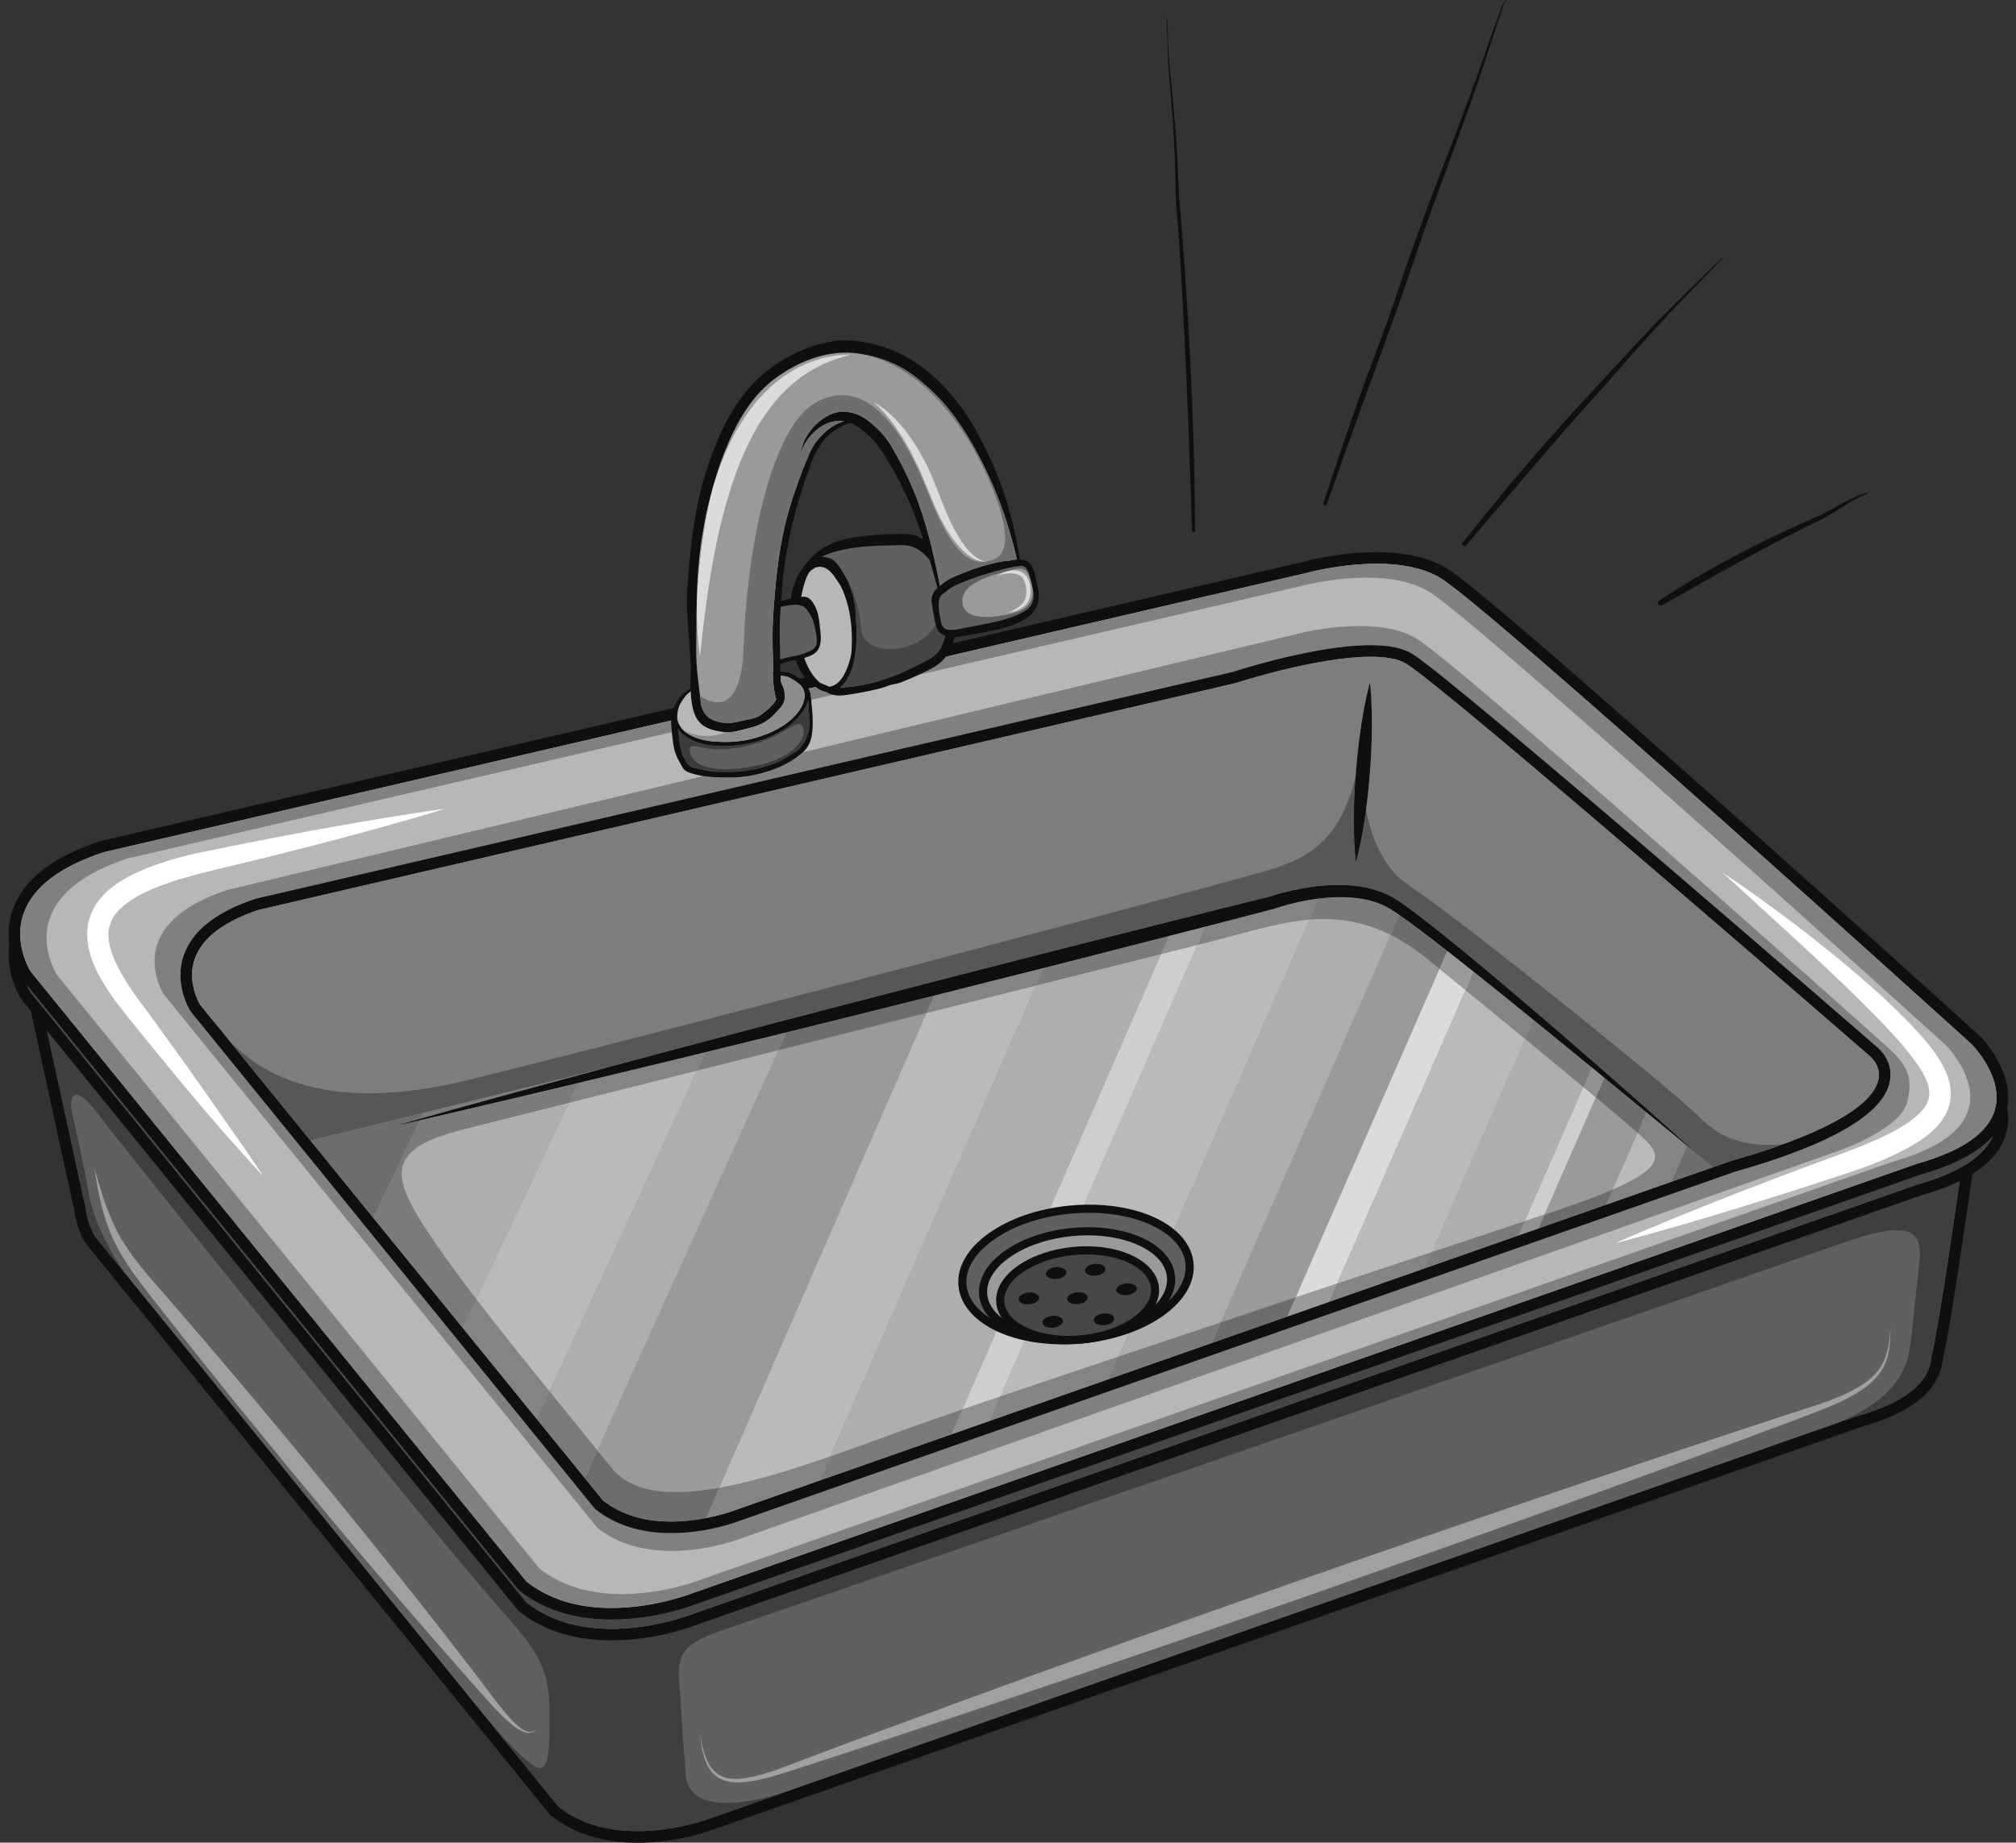 <?xml version="1.0" encoding="UTF-8"?><svg xmlns="http://www.w3.org/2000/svg" xmlns:xlink="http://www.w3.org/1999/xlink" height="423.1" preserveAspectRatio="xMidYMid meet" version="1.0" viewBox="9.3 12.6 462.8 423.1" width="462.8" zoomAndPan="magnify"><rect x="9.3" y="12.6" width="462.8" height="423.1" fill="#333333" stroke="none"/><defs><clipPath id="a"><path d="M 203 145 L 205 145 L 205 147 L 203 147 Z M 203 145"/></clipPath><clipPath id="b"><path d="M 204.148 146.484 C 204.148 146.48 204.148 146.48 204.145 146.48 C 204.148 146.48 204.148 146.48 204.148 146.484 M 204.145 146.473 C 203.953 146.008 203.703 145.566 203.438 145.137 L 203.445 145.129 C 203.445 145.129 203.449 145.129 203.453 145.137 C 203.719 145.562 203.953 146.008 204.145 146.473"/></clipPath></defs><g><g><path d="M 155.664 435.727 L 155.66 435.727 C 147.66 435.727 140.953 433.609 135.723 429.43 L 135.609 429.344 L 135.52 429.23 L 28.941 298.062 L 28.902 298 C 28.82 297.875 26.934 294.918 26.391 290.723 L 15.938 242.738 L 17.645 242.793 C 18.18 242.812 71.934 244.508 140.008 246.688 L 303.93 208.625 C 304.527 208.457 311.684 206.523 319.738 206.523 C 325.965 206.523 331.039 207.688 334.82 209.977 C 338.98 212.496 356.641 227.578 387.316 254.812 C 438.117 256.574 438.641 256.758 439.023 256.891 C 439.613 257.09 440.844 257.512 451.602 269.164 C 456.812 274.809 461.801 280.426 461.852 280.48 L 462.258 280.941 L 462.176 281.551 C 461.965 283.027 457.07 317.832 455.297 324.613 C 455.047 327.648 453.691 330.402 451.258 332.801 C 450.652 333.461 450.18 333.812 449.969 333.953 C 446.848 336.508 442.32 338.633 436.512 340.27 L 173.395 432.574 C 172.82 432.797 165.051 435.727 155.664 435.727" fill="#100f0d"/></g><g><path d="M 137.496 427.438 C 142.23 431.168 148.34 433.059 155.66 433.062 C 164.688 433.062 172.371 430.113 172.449 430.082 L 172.492 430.066 L 435.707 337.73 L 435.746 337.719 C 441.254 336.168 445.488 334.191 448.328 331.848 L 448.406 331.789 L 448.488 331.738 C 448.488 331.738 448.82 331.516 449.312 330.98 L 449.363 330.922 C 451.371 328.953 452.477 326.723 452.645 324.297 L 452.656 324.168 L 452.715 323.949 C 454.324 317.828 458.773 286.566 459.449 281.789 C 450.406 271.613 440.109 260.566 438.203 259.441 C 436.734 259.297 426.332 258.832 386.742 257.457 L 386.266 257.438 L 385.906 257.121 C 347.566 223.082 336.215 213.934 333.441 212.254 C 330.078 210.219 325.473 209.188 319.738 209.188 C 311.883 209.188 304.691 211.176 304.621 211.195 L 304.562 211.211 L 140.27 249.359 L 140.098 249.355 C 78.727 247.391 28.961 245.816 19.27 245.512 L 29.02 290.27 L 29.027 290.328 C 29.445 293.645 30.871 296.113 31.109 296.504 L 137.496 427.438" fill="#606062"/></g><g><path d="M 155.66 433.062 C 148.34 433.059 142.23 431.168 137.496 427.438 L 120.305 406.277 L 137.496 427.438 C 142.23 431.168 148.34 433.059 155.66 433.062 C 164.688 433.062 172.371 430.113 172.449 430.082 L 172.492 430.066 L 172.449 430.082 C 172.371 430.113 164.688 433.062 155.66 433.062" fill="#100f0d"/></g><g><path d="M 155.66 433.062 C 148.34 433.059 142.23 431.168 137.496 427.438 L 120.305 406.277 C 120.305 406.277 127.602 415.262 131.73 417.988 C 132.316 418.375 132.809 418.559 133.223 418.559 C 135.738 418.559 135.398 411.93 135.398 404.488 C 135.398 393.988 130.648 389.488 122.066 379.656 C 105.59 360.781 36.898 275.156 31.742 268.324 C 29.398 265.219 27.773 263.973 26.789 263.973 C 25.605 263.973 25.352 265.777 25.898 268.324 C 26.898 272.988 28.066 277.656 29.73 286.859 C 31.402 296.062 38.219 305.25 38.219 305.25 L 31.109 296.504 C 30.871 296.113 29.445 293.645 29.027 290.328 L 29.02 290.27 L 20.094 249.305 L 128.207 382.359 L 128.297 382.473 L 128.41 382.562 C 133.992 387.02 141.148 389.277 149.688 389.277 C 159.727 389.277 168.035 386.141 168.633 385.91 L 450.215 287.129 C 453.629 286.164 456.613 285.051 459.164 283.793 C 457.965 292.215 454.172 318.402 452.715 323.949 L 452.656 324.168 L 452.645 324.297 C 452.477 326.723 451.371 328.953 449.363 330.922 L 449.312 330.98 C 448.82 331.516 448.488 331.738 448.488 331.738 L 448.406 331.789 L 448.328 331.848 C 445.488 334.191 441.254 336.168 435.746 337.719 L 435.707 337.73 L 428.828 340.145 C 445.406 334.316 447.066 325.82 447.652 322.488 C 448.238 319.156 448.398 316.098 449.898 302.559 C 450.418 297.863 449.48 295.078 444.723 295.078 C 441.961 295.078 437.906 296.02 432.102 298.07 C 411.797 305.238 185.898 383.32 176.066 386.613 C 166.23 389.906 164.73 392.156 165.23 398.656 C 165.73 405.156 165.73 408.156 166.73 420.156 C 167.145 425.121 171.332 426.578 176.098 426.578 C 181.812 426.578 188.355 424.488 190.23 423.848 L 172.492 430.066 L 172.449 430.082 C 172.371 430.113 164.688 433.062 155.66 433.062" fill="#403e40"/></g><g><path d="M 149.688 389.277 C 141.148 389.277 133.992 387.02 128.41 382.562 L 128.297 382.473 L 128.207 382.359 L 14.152 241.992 L 14.113 241.93 C 13.914 241.629 9.344 234.414 12.227 226.227 C 14.617 219.434 21.352 214.156 32.234 210.551 L 32.352 210.52 L 308.387 146.422 C 309.012 146.25 316.66 144.18 325.277 144.18 C 331.926 144.18 337.34 145.418 341.371 147.859 C 352.926 154.859 459.238 251.148 463.762 255.246 L 463.809 255.289 C 464.152 255.633 472.191 263.805 469.887 272.641 C 468.211 279.043 461.594 283.918 450.215 287.129 L 168.633 385.91 C 168.035 386.141 159.727 389.277 149.688 389.277" fill="#100f0d"/></g><g><path d="M 130.184 380.566 C 135.266 384.578 141.828 386.613 149.688 386.613 C 159.367 386.613 167.605 383.449 167.688 383.418 L 167.73 383.402 L 449.41 284.586 L 449.453 284.574 C 459.879 281.641 465.887 277.398 467.305 271.965 C 469.184 264.781 462.363 257.629 461.941 257.195 C 459.68 255.145 351.266 156.973 339.988 150.141 C 336.379 147.953 331.43 146.844 325.277 146.844 C 316.855 146.844 309.152 148.977 309.074 148.996 L 309.016 149.012 L 33.016 213.102 C 22.988 216.43 16.84 221.145 14.738 227.109 C 12.406 233.738 15.934 239.805 16.316 240.434 L 130.184 380.566" fill="#7c7a7b"/></g><g><path d="M 149.688 386.613 C 141.828 386.613 135.266 384.578 130.184 380.566 L 16.316 240.434 C 16.215 240.266 15.891 239.715 15.516 238.871 L 128.207 377.562 L 128.297 377.676 L 128.41 377.766 C 133.992 382.223 141.148 384.48 149.688 384.48 C 159.727 384.48 168.035 381.348 168.633 381.113 L 450.215 282.332 C 457.945 280.152 463.477 277.203 466.758 273.527 C 464.668 278.215 458.859 281.926 449.453 284.574 L 449.41 284.586 L 167.73 383.402 L 167.688 383.418 C 167.605 383.449 159.367 386.613 149.688 386.613" fill="#474547"/></g><g><path d="M 149.688 384.48 C 141.148 384.48 133.992 382.223 128.41 377.766 L 128.297 377.676 L 128.207 377.562 L 14.152 237.195 L 14.113 237.137 C 13.914 236.832 9.344 229.617 12.227 221.43 C 14.617 214.637 21.352 209.359 32.234 205.754 L 32.352 205.723 L 308.387 141.629 C 309.012 141.453 316.66 139.383 325.277 139.383 C 331.926 139.383 337.34 140.621 341.371 143.066 C 352.926 150.062 459.238 246.355 463.762 250.449 L 463.809 250.496 C 464.152 250.84 472.191 259.008 469.887 267.844 C 468.211 274.246 461.594 279.121 450.215 282.332 L 168.633 381.113 C 168.035 381.348 159.727 384.48 149.688 384.48" fill="#100f0d"/></g><g><path d="M 130.184 375.773 C 135.266 379.781 141.828 381.816 149.688 381.816 C 159.367 381.816 167.605 378.656 167.688 378.625 L 167.73 378.609 L 449.41 279.793 L 449.453 279.777 C 459.879 276.844 465.887 272.602 467.305 267.172 C 469.184 259.984 462.363 252.832 461.941 252.398 C 459.68 250.348 351.266 152.176 339.988 145.344 C 336.379 143.156 331.43 142.047 325.277 142.047 C 316.855 142.047 309.152 144.18 309.074 144.199 L 309.016 144.215 L 33.016 208.305 C 22.988 211.637 16.84 216.348 14.738 222.316 C 12.406 228.945 15.934 235.012 16.316 235.637 L 130.184 375.773" fill="#b9b7b6"/></g><g><path d="M 163.5 368.719 C 156.621 368.719 150.887 366.938 146.438 363.43 L 46.848 240.863 C 46.516 240.316 43.426 235.012 45.469 229.211 C 47.305 223.992 52.684 219.871 61.457 216.957 L 170.727 190.801 C 172.809 191.121 174.918 191.129 177.047 191.129 C 177.051 191.129 177.059 191.129 177.062 191.129 C 180.086 191.129 183.137 190.52 186.008 189.586 C 188.648 188.723 191.559 187.227 193.613 185.32 L 308.254 157.883 C 308.316 157.863 314.246 156.348 321.613 156.348 C 326.992 156.348 331.32 157.316 334.48 159.23 C 344.344 165.203 438.113 248.988 442.398 252.863 C 446.684 256.738 448.727 259.5 447.086 265.781 C 445.848 270.531 436.883 274.879 431.438 276.82 C 425.996 278.766 179.281 365.91 179.281 365.91 L 179.242 365.926 C 179.176 365.953 171.965 368.719 163.5 368.719 M 323.938 160.738 C 311.402 160.738 293.562 166.453 292.215 166.891 L 68.031 218.945 L 67.914 218.977 C 58.996 221.934 53.477 226.27 51.508 231.867 C 49.121 238.633 52.902 244.59 53.066 244.844 L 53.102 244.902 L 145.758 358.93 L 145.848 359.043 L 145.957 359.133 C 150.535 362.785 156.406 364.641 163.398 364.641 C 171.574 364.641 178.352 362.094 178.875 361.891 L 407.586 281.656 C 429.688 275.391 441.648 268.422 443.137 260.934 C 444.051 256.332 440.672 253.402 440.273 253.082 C 436.066 249.422 342.809 168.363 333.426 162.684 C 331.27 161.379 328.164 160.738 323.938 160.738" fill="#808081"/></g><g><path d="M 149.688 381.816 C 141.828 381.816 135.266 379.781 130.184 375.773 L 16.316 235.637 C 16.027 235.164 13.949 231.594 13.949 227.016 C 13.949 225.531 14.168 223.941 14.738 222.316 C 16.84 216.348 22.988 211.637 33.016 208.305 L 163.359 178.039 C 163.336 178.676 163.371 179.316 163.445 179.93 C 163.477 180.191 163.508 180.449 163.535 180.707 L 38.543 209.73 C 28.781 212.973 22.797 217.562 20.754 223.367 C 18.48 229.824 21.918 235.727 22.289 236.336 L 133.125 372.742 C 138.074 376.648 144.461 378.629 152.113 378.629 C 161.531 378.629 169.555 375.551 169.633 375.52 L 169.676 375.504 L 443.859 279.316 L 443.902 279.305 C 454.051 276.445 459.898 272.316 461.277 267.031 C 463.105 260.039 456.473 253.074 456.062 252.652 C 453.855 250.656 348.324 155.094 337.352 148.445 C 333.836 146.316 329.02 145.234 323.027 145.234 C 314.832 145.234 307.336 147.312 307.258 147.332 L 307.199 147.348 L 220.246 167.539 C 220.66 167.348 221.074 167.152 221.484 166.949 C 223.215 166.098 224.91 165.262 226.156 163.754 C 226.258 163.637 226.352 163.512 226.445 163.391 L 309.016 144.215 L 309.074 144.199 C 309.152 144.18 316.855 142.047 325.277 142.047 C 331.43 142.047 336.379 143.156 339.988 145.344 C 351.266 152.176 459.68 250.348 461.941 252.398 C 462.316 252.781 467.637 258.363 467.633 264.594 C 467.629 265.445 467.531 266.309 467.305 267.172 C 465.887 272.602 459.879 276.844 449.453 279.777 L 449.41 279.793 L 167.73 378.609 L 167.688 378.625 C 167.605 378.656 159.367 381.816 149.688 381.816 M 195.527 173.277 C 195.461 172.387 195.359 171.48 194.883 170.719 L 196.551 170.332 C 196.684 170.441 196.816 170.543 196.961 170.645 C 197.621 171.117 198.293 171.379 198.949 171.469 C 199.398 171.75 199.887 171.992 200.449 172.137 L 195.527 173.277" fill="#808081"/></g><g><path d="M 163.398 364.641 C 156.406 364.641 150.535 362.785 145.957 359.133 L 145.848 359.043 L 145.758 358.93 L 53.102 244.902 L 53.066 244.844 C 52.902 244.59 49.121 238.633 51.508 231.867 C 53.477 226.27 58.996 221.934 67.914 218.977 L 68.031 218.945 L 292.215 166.891 C 293.562 166.453 311.402 160.738 323.938 160.738 C 328.164 160.738 331.27 161.379 333.426 162.684 C 342.809 168.363 436.066 249.422 440.273 253.082 C 440.672 253.402 444.051 256.332 443.137 260.934 C 441.648 268.422 429.688 275.391 407.586 281.656 L 178.875 361.891 C 178.352 362.094 171.574 364.641 163.398 364.641" fill="#100f0d"/></g><g><path d="M 147.73 357.137 C 151.812 360.348 157.082 361.977 163.398 361.977 C 171.211 361.977 177.863 359.426 177.93 359.398 L 177.973 359.387 L 406.781 279.113 L 406.82 279.105 C 418.664 275.746 438.793 268.863 440.52 260.445 C 441.168 257.273 438.691 255.23 438.586 255.145 L 438.543 255.105 C 437.57 254.262 341.242 170.531 332.043 164.961 C 330.34 163.93 327.613 163.406 323.938 163.406 C 311.602 163.406 293.172 169.379 292.984 169.441 L 292.871 169.473 L 68.695 221.527 C 60.637 224.207 55.695 227.984 54.02 232.75 C 52.172 237.992 54.934 242.793 55.27 243.344 L 147.73 357.137" fill="#999a99"/></g><g><path d="M 171.414 361.168 C 172.336 360.988 173.188 360.797 173.949 360.605 C 173.188 360.797 172.336 360.988 171.414 361.168 M 177.973 359.387 L 197.484 352.539 L 177.973 359.387" fill="#484849"/></g><g><path d="M 174.445 354.223 L 222.016 245.195 C 230.746 243.004 239.215 240.879 247.066 238.906 L 199.887 347.035 C 191.223 350.051 182.383 352.809 174.445 354.223" fill="#bbbab8"/></g><g><path d="M 230.191 336.246 L 275.816 231.672 C 279.02 230.863 281.828 230.152 284.168 229.559 L 238.922 333.266 C 235.777 334.336 232.852 335.336 230.191 336.246" fill="#cfcecd"/></g><g><path d="M 197.484 352.539 L 227.711 341.938 L 197.484 352.539" fill="#2c2a2a"/></g><g><path d="M 199.887 347.035 L 247.066 238.906 C 258.23 236.102 268.152 233.605 275.816 231.672 L 230.191 336.246 C 225.836 337.742 222.184 339.012 219.438 339.988 C 213.375 342.145 206.684 344.668 199.887 347.035" fill="#aeaeac"/></g><g><path d="M 236.48 338.859 L 263.703 329.309 L 236.48 338.859" fill="#484849"/></g><g><path d="M 238.922 333.266 L 284.168 229.559 C 287.184 228.797 289.422 228.223 290.73 227.883 C 297.195 226.207 303.473 224.277 309.91 223.754 L 265.969 324.141 C 256.07 327.461 246.809 330.586 238.922 333.266" fill="#bbbab8"/></g><g><path d="M 135.453 332.094 C 129.863 325.203 123.945 317.844 118.652 310.93 L 139.918 265.805 C 148.492 263.648 158.547 261.121 169.324 258.418 L 135.453 332.094" fill="#bbbab8"/></g><g><path d="M 146.43 345.602 C 143.148 341.539 139.383 336.934 135.453 332.094 L 169.324 258.418 C 175.352 256.906 181.609 255.336 187.961 253.742 L 146.43 345.602" fill="#aeaeac"/></g><g><path d="M 118.652 310.93 C 115.363 306.633 112.312 302.508 109.73 298.77 C 99.066 283.324 96.676 276.766 115.398 271.988 C 119.859 270.852 128.605 268.648 139.918 265.805 L 118.652 310.93" fill="#aeaeac"/></g><g><path d="M 263.703 329.309 L 287.473 320.973 L 263.703 329.309" fill="#2c2a2a"/></g><g><path d="M 265.969 324.141 L 309.91 223.754 C 311 223.664 312.094 223.617 313.195 223.617 C 318.121 223.617 323.172 224.586 328.5 227.242 L 289.539 316.246 C 281.523 318.926 273.559 321.59 265.969 324.141" fill="#aeaeac"/></g><g><path d="M 378.035 289.199 L 392.996 283.949 L 392.996 283.953 L 378.035 289.199" fill="#484849"/></g><g><path d="M 379.551 285.738 L 385.25 272.719 C 385.699 273.117 386.086 273.461 386.398 273.75 C 390.551 277.566 391.672 280.488 379.551 285.738" fill="#bbbab8"/></g><g><path d="M 359.277 293.02 L 372.773 262.18 C 373.762 263 374.719 263.797 375.637 264.562 L 363.848 291.496 C 362.465 291.957 360.938 292.465 359.277 293.02" fill="#cfcecd"/></g><g><path d="M 337.574 303.395 L 357.848 296.281 L 337.574 303.395" fill="#2c2a2a"/></g><g><path d="M 337.969 300.109 L 359.402 251.141 C 364.133 255.027 368.723 258.816 372.773 262.18 L 359.277 293.02 C 353.543 294.926 346.238 297.355 337.969 300.109" fill="#aeaeac"/></g><g><path d="M 310.523 312.883 L 314.43 311.516 L 310.523 312.883" fill="#999a99"/></g><g><path d="M 306.742 310.504 L 339.766 235.066 C 341.688 236.633 343.695 238.273 345.754 239.953 L 316.262 307.332 C 313.133 308.375 309.953 309.434 306.742 310.504" fill="#dcdbd9"/></g><g><path d="M 316.262 307.332 L 345.754 239.953 C 350.188 243.578 354.859 247.402 359.402 251.141 L 337.969 300.109 C 331.262 302.34 323.918 304.781 316.262 307.332" fill="#bbbab8"/></g><g><path d="M 402.48 280.625 L 406.781 279.113 L 402.48 280.625 M 80.586 274.5 L 61.645 251.188 C 61.645 251.191 61.645 251.191 61.645 251.191 L 80.586 274.5 M 57.945 246.637 L 55.27 243.344 L 57.941 246.637 C 57.945 246.637 57.945 246.637 57.945 246.637 M 55.27 243.344 C 55.016 242.93 53.387 240.098 53.391 236.484 C 53.387 240.098 55.016 242.93 55.27 243.344" fill="#100f0d"/></g><g><path d="M 407.367 278.949 C 407.375 278.945 407.383 278.945 407.387 278.941 C 407.383 278.945 407.375 278.945 407.367 278.949 M 407.395 278.941 C 410.703 277.992 414.598 276.781 418.535 275.352 C 417.457 275.438 416.438 275.477 415.473 275.477 C 405.977 275.477 401.938 271.574 398.27 267.988 C 392.637 262.488 345.648 224.488 332.648 215.801 C 326.82 211.902 324.113 204.898 322.898 198.359 C 322.938 198.086 322.973 197.809 323.008 197.531 C 323.09 196.934 323.156 196.324 323.227 195.707 C 323.301 195.09 323.367 194.465 323.43 193.836 C 323.562 192.574 323.664 191.293 323.773 190.012 C 323.863 188.727 323.961 187.445 324.023 186.18 C 324.062 185.547 324.09 184.922 324.109 184.301 C 324.141 183.68 324.164 183.066 324.18 182.465 C 324.246 180.051 324.246 177.793 324.199 175.855 C 324.148 173.914 324.055 172.293 323.961 171.156 C 323.914 170.59 323.859 170.145 323.836 169.84 C 323.801 169.531 323.777 169.371 323.777 169.371 C 323.777 169.371 323.734 169.527 323.652 169.824 C 323.578 170.121 323.453 170.555 323.324 171.109 C 323.055 172.219 322.707 173.801 322.359 175.711 C 322.012 177.617 321.66 179.848 321.355 182.242 C 321.277 182.844 321.211 183.453 321.141 184.066 C 321.062 184.688 320.992 185.309 320.938 185.941 C 320.801 187.199 320.695 188.48 320.586 189.766 C 320.555 190.195 320.523 190.625 320.492 191.055 C 317.004 204.348 311.152 209.316 300.148 212.488 C 287.148 216.238 181.105 244.613 117.066 260.492 C 108.148 262.703 100.547 263.605 94.066 263.605 C 75.883 263.609 66.531 256.492 61.645 251.191 L 57.941 246.637 C 57.793 246.445 57.656 246.277 57.531 246.133 L 55.27 243.344 C 55.016 242.93 53.387 240.098 53.391 236.484 C 53.391 235.305 53.566 234.039 54.02 232.75 C 55.695 227.984 60.637 224.207 68.695 221.527 L 292.871 169.473 L 292.984 169.441 C 293.172 169.379 311.602 163.406 323.938 163.406 C 327.613 163.406 330.34 163.93 332.043 164.961 C 341.242 170.531 437.57 254.262 438.543 255.105 L 438.586 255.145 C 438.68 255.219 440.629 256.828 440.625 259.395 C 440.625 259.73 440.594 260.078 440.52 260.445 C 438.82 268.73 419.305 275.527 407.395 278.941" fill="#7c7d7e"/></g><g><path d="M 100.523 271 L 106.746 269.23 C 108.824 268.641 110.906 268.055 112.984 267.48 C 117.148 266.336 121.305 265.168 125.473 264.035 L 137.965 260.629 L 150.469 257.266 L 162.977 253.91 L 188.016 247.285 L 200.547 244.023 L 213.074 240.762 C 217.254 239.668 221.434 238.594 225.613 237.523 L 250.699 231.094 C 254.879 230.016 259.066 228.977 263.254 227.914 L 275.809 224.75 L 288.363 221.582 L 300.93 218.461 L 300.797 218.504 C 301.441 218.281 302.027 218.105 302.645 217.93 C 303.254 217.758 303.859 217.594 304.477 217.438 C 305.699 217.133 306.934 216.867 308.176 216.645 C 310.66 216.195 313.184 215.902 315.73 215.848 C 318.273 215.789 320.855 215.965 323.395 216.547 C 324.66 216.836 325.914 217.23 327.129 217.75 C 327.73 218.004 328.324 218.305 328.902 218.625 L 329.121 218.746 L 329.242 218.816 L 329.34 218.879 L 329.734 219.121 C 330.008 219.297 330.301 219.477 330.555 219.652 C 332.648 221.074 334.605 222.574 336.562 224.094 C 338.52 225.609 340.445 227.148 342.363 228.703 C 346.203 231.801 349.977 234.969 353.746 238.141 C 357.516 241.316 361.27 244.508 365.008 247.719 C 368.734 250.938 372.453 254.164 376.164 257.402 C 379.883 260.637 383.566 263.902 387.258 267.164 C 390.945 270.426 394.605 273.727 398.27 277.016 L 375.434 258.266 C 371.629 255.145 367.812 252.027 363.992 248.926 C 360.18 245.816 356.359 242.711 352.523 239.633 L 346.758 235.027 L 340.961 230.465 C 339.023 228.953 337.078 227.453 335.121 225.98 C 333.16 224.52 331.184 223.055 329.18 221.746 C 328.926 221.578 328.688 221.438 328.445 221.281 L 328.047 221.051 L 327.945 220.992 L 327.867 220.949 L 327.68 220.848 C 327.18 220.578 326.664 220.332 326.137 220.121 C 325.074 219.691 323.965 219.363 322.824 219.129 C 320.551 218.656 318.18 218.512 315.809 218.594 C 313.434 218.676 311.051 218.977 308.695 219.43 C 307.52 219.656 306.348 219.922 305.188 220.227 C 304.605 220.379 304.027 220.539 303.457 220.711 C 302.891 220.879 302.301 221.066 301.781 221.25 L 301.719 221.273 L 301.648 221.293 L 289.117 224.551 L 276.574 227.766 L 264.031 230.977 C 259.852 232.047 255.672 233.133 251.484 234.184 L 226.371 240.516 C 222.188 241.574 218.004 242.629 213.812 243.66 L 201.246 246.785 L 188.684 249.902 L 176.102 252.98 L 163.523 256.059 L 150.938 259.094 L 138.344 262.121 L 125.742 265.109 L 113.137 268.07 L 100.523 271" fill="#100f0d"/></g><g><path d="M 323.777 169.371 C 323.777 169.371 323.801 169.531 323.836 169.84 C 323.859 170.145 323.914 170.59 323.961 171.156 C 324.055 172.293 324.148 173.914 324.199 175.855 C 324.246 177.793 324.246 180.051 324.18 182.465 C 324.164 183.066 324.141 183.68 324.109 184.301 C 324.09 184.922 324.062 185.547 324.023 186.18 C 323.961 187.445 323.863 188.727 323.773 190.012 C 323.664 191.293 323.562 192.574 323.43 193.836 C 323.367 194.465 323.301 195.09 323.227 195.707 C 323.156 196.324 323.09 196.934 323.008 197.531 C 322.703 199.926 322.355 202.156 322.008 204.062 C 321.656 205.973 321.309 207.559 321.039 208.664 C 320.906 209.219 320.785 209.652 320.711 209.949 C 320.629 210.246 320.582 210.402 320.582 210.402 C 320.582 210.402 320.562 210.242 320.523 209.938 C 320.496 209.633 320.441 209.184 320.398 208.613 C 320.305 207.48 320.207 205.859 320.156 203.922 C 320.105 201.98 320.105 199.727 320.18 197.312 C 320.191 196.707 320.223 196.094 320.242 195.477 C 320.27 194.852 320.297 194.223 320.336 193.594 C 320.398 192.328 320.496 191.047 320.586 189.766 C 320.695 188.48 320.801 187.199 320.938 185.941 C 320.992 185.309 321.062 184.688 321.141 184.066 C 321.211 183.453 321.277 182.844 321.355 182.242 C 321.66 179.848 322.012 177.617 322.359 175.711 C 322.707 173.801 323.055 172.219 323.324 171.109 C 323.453 170.555 323.578 170.121 323.652 169.824 C 323.734 169.527 323.777 169.371 323.777 169.371" fill="#100f0d"/></g><g><path d="M 250.195 321.184 C 238.414 320.348 230.031 315.008 229.332 307.898 C 228.906 303.57 231.391 299.266 236.316 295.766 C 241.094 292.379 247.641 290.129 254.762 289.434 C 257.348 289.176 259.926 289.137 262.426 289.316 C 274.203 290.148 282.59 295.492 283.289 302.602 C 283.715 306.926 281.23 311.234 276.305 314.73 C 271.527 318.121 264.98 320.367 257.863 321.066 C 255.273 321.32 252.695 321.359 250.195 321.184" fill="#100f0d"/></g><g><path d="M 262.289 291.176 C 259.898 291.008 257.426 291.043 254.941 291.289 C 248.145 291.953 241.91 294.086 237.398 297.285 C 233.039 300.379 230.832 304.086 231.188 307.715 C 231.785 313.793 239.656 318.566 250.328 319.324 C 252.727 319.492 255.195 319.457 257.68 319.211 C 271.531 317.855 282.188 310.48 281.434 302.785 C 280.836 296.707 272.965 291.934 262.289 291.176" fill="#606062"/></g><g><path d="M 251.492 321.164 C 241.664 320.465 234.668 315.988 234.082 310.027 C 233.727 306.391 235.801 302.773 239.93 299.844 C 243.902 297.023 249.348 295.152 255.266 294.574 C 257.41 294.359 259.559 294.328 261.633 294.477 C 271.461 295.172 278.457 299.648 279.043 305.613 C 279.398 309.254 277.324 312.867 273.195 315.797 C 269.227 318.617 263.777 320.488 257.863 321.066 C 255.715 321.277 253.57 321.312 251.492 321.164" fill="#100f0d"/></g><g><path d="M 261.5 296.336 C 259.527 296.195 257.488 296.227 255.445 296.43 C 249.848 296.98 244.723 298.73 241.008 301.363 C 237.449 303.887 235.648 306.898 235.938 309.844 C 236.426 314.789 242.875 318.684 251.625 319.305 C 253.598 319.441 255.637 319.41 257.68 319.211 C 263.277 318.66 268.406 316.91 272.117 314.277 C 275.676 311.75 277.477 308.738 277.188 305.797 C 276.699 300.848 270.25 296.957 261.5 296.336" fill="#999a99"/></g><g><path d="M 252.496 321.141 C 244.32 320.562 238.504 316.816 238.012 311.824 C 237.711 308.77 239.445 305.734 242.895 303.289 C 246.188 300.953 250.695 299.402 255.598 298.922 C 259.25 298.562 262.887 298.84 266.023 299.711 C 271.492 301.23 274.98 304.387 275.352 308.16 C 275.648 311.215 273.914 314.246 270.469 316.691 C 267.176 319.027 262.664 320.578 257.77 321.062 C 255.988 321.234 254.219 321.262 252.496 321.141" fill="#100f0d"/></g><g><path d="M 260.734 300.703 C 259.117 300.59 257.453 300.613 255.777 300.777 C 251.195 301.227 247.008 302.66 243.973 304.812 C 241.094 306.855 239.637 309.277 239.867 311.641 C 240.262 315.633 245.508 318.773 252.629 319.277 C 254.242 319.395 255.91 319.371 257.586 319.203 C 262.164 318.754 266.355 317.324 269.391 315.172 C 272.27 313.129 273.727 310.703 273.492 308.344 C 273.203 305.367 270.227 302.809 265.527 301.508 C 264.035 301.094 262.422 300.824 260.734 300.703" fill="#484647"/></g><g><path d="M 246.707 309.488 C 246.316 309.383 245.855 309.344 245.367 309.391 C 244.07 309.516 243.078 310.223 243.152 310.965 C 243.227 311.707 244.336 312.203 245.633 312.074 C 246.934 311.949 247.926 311.246 247.852 310.504 C 247.805 310.039 247.355 309.672 246.707 309.488" fill="#100f0d"/></g><g><path d="M 263.066 303.938 C 263.023 303.477 262.57 303.105 261.922 302.926 C 261.531 302.816 261.074 302.777 260.586 302.824 C 259.289 302.953 258.297 303.66 258.367 304.402 C 258.438 305.145 259.551 305.641 260.852 305.512 C 262.148 305.387 263.141 304.684 263.066 303.938" fill="#100f0d"/></g><g><path d="M 257.836 309.449 C 257.445 309.34 256.984 309.301 256.5 309.348 C 255.199 309.477 254.211 310.18 254.281 310.922 C 254.355 311.664 255.465 312.164 256.766 312.035 C 258.062 311.906 259.055 311.203 258.98 310.461 C 258.938 309.996 258.484 309.629 257.836 309.449" fill="#100f0d"/></g><g><path d="M 252.156 314.855 C 251.766 314.746 251.305 314.707 250.82 314.758 C 249.52 314.883 248.527 315.586 248.602 316.328 C 248.676 317.07 249.785 317.566 251.082 317.441 C 252.383 317.316 253.371 316.609 253.301 315.867 C 253.258 315.402 252.805 315.035 252.156 314.855" fill="#100f0d"/></g><g><path d="M 263.949 314.301 C 263.559 314.191 263.102 314.152 262.609 314.199 C 261.312 314.328 260.32 315.031 260.395 315.773 C 260.469 316.516 261.578 317.012 262.875 316.887 C 264.176 316.762 265.168 316.055 265.094 315.312 C 265.051 314.848 264.598 314.48 263.949 314.301" fill="#100f0d"/></g><g><path d="M 269.129 307.383 C 268.738 307.273 268.277 307.234 267.793 307.281 C 266.492 307.41 265.504 308.113 265.574 308.855 C 265.645 309.598 266.758 310.098 268.055 309.969 C 269.355 309.84 270.348 309.137 270.273 308.395 C 270.23 307.934 269.777 307.562 269.129 307.383" fill="#100f0d"/></g><g><path d="M 252.945 303.68 C 252.559 303.574 252.098 303.531 251.609 303.582 C 250.312 303.711 249.32 304.414 249.395 305.156 C 249.469 305.898 250.578 306.395 251.875 306.266 C 253.176 306.141 254.164 305.438 254.094 304.695 C 254.051 304.23 253.598 303.859 252.945 303.68" fill="#100f0d"/></g><g><path d="M 228.941 153.234 C 228.863 151.375 228.512 149.527 228.246 147.691 C 227.984 145.832 227.648 143.785 226.59 142.191 C 224.727 139.379 222.621 136.594 219.281 135.531 C 218.035 135.133 216.523 135.18 215.117 135.227 C 214.645 135.242 214.18 135.262 213.746 135.258 C 211.648 135.254 209.621 135.531 207.547 135.699 C 203.949 135.992 200.156 136.949 197.234 139.133 C 196.902 139.379 196.617 139.648 196.355 139.93 C 196.152 140.07 195.961 140.23 195.777 140.414 C 194.887 141.309 194.098 142.348 193.344 143.352 C 191.973 145.172 191.242 147.664 190.855 150.027 C 190.582 150.09 190.316 150.152 190.062 150.211 C 189.219 150.402 188.391 150.711 187.574 150.996 C 186.516 151.371 185.465 151.961 184.406 152.285 L 184.297 152.348 C 182.23 153.203 182.102 156.617 182.164 158.832 C 182.23 161.027 182.688 162.902 183.477 164.938 L 183.59 165.184 C 183.961 165.395 184.32 165.621 184.746 165.703 C 184.941 165.742 185.137 165.762 185.324 165.777 C 185.469 165.707 185.605 165.609 185.73 165.492 C 187.051 165.496 188.355 164.996 189.629 164.676 C 190.41 164.48 191.191 164.32 191.973 164.145 C 192.598 166.027 193.535 167.805 195.074 169.09 L 195.328 169.094 C 195.805 169.676 196.34 170.203 196.961 170.645 C 197.621 171.117 198.293 171.379 198.949 171.469 C 199.43 171.77 199.945 172.023 200.562 172.16 C 202.121 172.52 204.008 172.117 205.555 171.863 C 207.316 171.574 209.062 171.242 210.797 170.805 C 211.578 170.605 212.371 170.391 213.117 170.082 C 214.074 169.688 215.156 169.68 216.113 169.293 C 217.93 168.559 219.727 167.816 221.484 166.949 C 223.215 166.098 224.91 165.262 226.156 163.754 C 228.484 160.938 229.09 156.762 228.941 153.234" fill="#100f0d"/></g><g><path d="M 189.574 163.691 C 189.18 163.805 186.996 164.547 185.867 164.48 C 185.715 164.52 185.562 164.562 185.41 164.602 C 183.547 164.254 184.004 158.199 183.996 156.941 C 183.992 155.801 184.109 154.762 184.559 153.703 C 184.727 153.312 185.043 153.125 185.367 152.957 C 185.477 152.891 185.598 152.828 185.719 152.773 L 185.844 152.695 L 185.895 152.691 C 186.227 152.555 186.555 152.449 186.781 152.379 C 188.227 151.934 189.73 151.676 191.227 151.48 C 192.086 151.371 192.871 151.453 193.531 151.781 C 193.801 151.832 194.016 152.023 194.203 152.25 C 194.395 152.43 194.57 152.641 194.727 152.887 C 195.629 154.043 196.074 155.242 196.375 156.703 C 196.613 157.859 196.887 159.078 196.785 160.266 C 196.691 161.426 195.562 162.059 194.434 162.414 C 193.996 162.637 193.512 162.789 193.07 162.914 C 191.922 163.234 190.723 163.367 189.574 163.691" fill="#606062"/></g><g><path d="M 200.02 170.23 C 199.898 170.254 199.781 170.266 199.664 170.27 C 198.941 170.004 198.227 169.637 197.523 169.363 C 196.711 168.695 196.02 167.789 195.578 167.129 C 194.879 166.062 194.34 164.891 193.926 163.66 C 194.066 163.617 194.219 163.574 194.359 163.527 C 195.43 163.188 196.531 162.699 197.133 161.711 C 197.836 160.551 197.805 158.898 197.633 157.594 C 197.414 155.938 197.387 154.398 196.82 152.801 C 196.426 151.68 195.469 149.727 194.062 149.637 C 193.789 149.617 193.508 149.621 193.219 149.641 L 193.262 149.41 C 193.426 148.523 193.648 147.648 193.902 146.781 C 194.203 145.77 194.797 143.758 195.914 143.301 L 196.145 143.152 L 196.125 143.105 C 196.016 143.164 195.91 143.227 195.812 143.285 C 196.938 142.516 198.27 142.574 199.391 143.402 C 200.387 144.137 201.141 145.398 201.824 146.41 C 202.672 147.648 203.16 149.051 203.605 150.473 C 204.84 154.422 205.035 158.508 204.754 162.586 C 204.469 164.195 203.977 165.766 203.223 167.242 C 202.57 168.523 201.496 169.926 200.02 170.23" fill="#b9b7b6"/></g><g><path d="M 225.473 160.965 C 224.672 162.715 223.41 163.547 221.766 164.422 C 220.031 165.34 218.242 166.156 216.473 166.996 C 215.004 167.695 213.363 168.18 211.836 168.738 C 210.125 169.359 208.227 169.727 206.438 170.035 C 204.977 170.289 203.527 170.445 202.059 170.559 C 202.52 170.207 202.941 169.77 203.32 169.254 C 205.195 166.715 205.656 163.414 205.895 160.359 C 206.035 158.516 205.969 156.609 205.762 154.715 C 205.727 153.684 205.711 152.652 205.562 151.633 C 205.309 149.898 204.816 148.168 204.172 146.543 C 203.914 145.902 203.574 145.301 203.188 144.723 C 203.09 144.543 202.988 144.363 202.883 144.184 C 202.23 143.078 201.219 141.328 199.926 140.859 C 199.348 140.648 198.629 140.445 197.926 140.414 C 199.16 139.812 200.551 139.379 201.859 139.047 C 205.488 138.129 209.41 137.902 213.141 137.859 C 214.82 137.844 216.879 137.582 218.508 138.062 C 220.023 138.512 221.316 139.582 222.359 140.75 C 223.371 141.883 224.465 143.293 225.051 144.699 C 225.762 146.406 225.941 148.312 226.203 150.121 C 226.734 153.793 227.051 157.492 225.473 160.965" fill="#606062"/></g><g clip-path="url(#a)"><g clip-path="url(#b)"><path d="M 203.438 146.484 L 204.148 146.484 L 204.148 145.129 L 203.438 145.129 Z M 203.438 146.484" fill="#100f0d"/></g></g><g><path d="M 202.059 170.559 C 202.52 170.207 202.941 169.77 203.32 169.254 C 205.195 166.715 205.656 163.414 205.895 160.359 C 205.945 159.695 205.969 159.027 205.969 158.352 C 205.969 157.148 205.895 155.93 205.762 154.715 C 205.727 153.684 205.711 152.652 205.562 151.633 C 205.309 149.898 204.816 148.168 204.172 146.543 C 204.164 146.523 204.156 146.504 204.148 146.484 C 204.148 146.48 204.148 146.48 204.145 146.48 C 204.145 146.477 204.145 146.473 204.145 146.473 C 203.953 146.008 203.719 145.562 203.453 145.137 C 203.586 145.328 206.414 149.562 207.023 157.246 C 207.25 160.094 210.219 161.656 213.73 161.656 C 217.453 161.656 221.781 159.902 224.113 156.066 C 224.379 157.043 224.832 157.949 225.824 158.383 C 225.969 158.445 226.121 158.504 226.273 158.555 C 226.094 159.367 225.832 160.172 225.473 160.965 C 224.672 162.715 223.41 163.547 221.766 164.422 C 220.031 165.34 218.242 166.156 216.473 166.996 C 215.004 167.695 213.363 168.18 211.836 168.738 C 210.125 169.359 208.227 169.727 206.438 170.035 C 204.977 170.289 203.527 170.445 202.059 170.559" fill="#454547"/></g><g><path d="M 247.711 148.516 C 247.531 147.059 247.164 145.613 246.824 144.191 C 246.578 143.141 246.121 141.93 245.07 141.465 C 244.539 141.227 243.992 141.109 243.441 141.074 C 242.297 134.137 240.66 127.355 237.906 120.863 C 235.324 114.789 232.363 108.824 228.121 103.734 C 224.059 98.855 219.102 94.812 213.102 92.602 C 210.145 91.512 206.98 90.898 203.836 90.766 C 200.688 90.629 197.473 91.492 194.543 92.566 C 188.715 94.699 183.48 98.586 179.754 103.531 C 175.824 108.738 173.258 114.898 171.332 121.09 C 169.238 127.801 168.191 134.742 167.578 141.73 C 167.27 145.285 166.895 148.824 167.016 152.402 C 167.141 156.027 167.57 159.633 167.723 163.258 C 167.746 163.883 167.809 164.512 167.891 165.141 L 167.891 165.188 C 167.918 167.047 167.809 168.93 167.852 170.793 C 167.645 170.879 167.434 170.953 167.25 171.086 C 166.848 171.379 166.445 171.695 166.086 172.047 C 165.477 172.594 164.84 173.266 164.508 174.031 C 164.211 174.527 163.957 175.059 163.758 175.66 C 163.312 177.012 163.277 178.535 163.445 179.93 C 163.613 181.34 163.73 182.742 163.98 184.141 C 164.219 185.465 164.789 186.734 165.473 187.875 C 165.781 188.395 165.938 188.883 166.367 189.328 C 166.762 189.738 167.457 189.992 167.98 190.156 C 170.938 191.113 173.977 191.129 177.047 191.129 C 180.074 191.133 183.133 190.523 186.008 189.586 C 188.707 188.703 191.688 187.16 193.75 185.195 C 195.859 183.188 195.891 180.414 195.859 177.703 C 195.852 176.391 195.656 175.059 195.562 173.75 C 195.48 172.637 195.434 171.461 194.762 170.535 L 194.602 170.465 C 194.41 170.02 194.145 169.594 193.785 169.203 C 193.047 168.41 191.934 167.812 190.973 167.328 C 190.379 167.031 189.719 166.895 189.062 166.852 C 188.867 166.84 188.676 166.832 188.48 166.828 C 188.461 166.582 188.434 166.336 188.395 166.086 C 188.395 165.949 188.398 165.816 188.402 165.684 C 188.461 162.586 188.25 159.477 188.297 156.375 C 188.34 153.438 188.676 150.516 188.852 147.586 C 189.043 144.383 189.52 141.211 190.113 138.055 C 191.262 131.973 192.941 126.02 195.035 120.191 C 195.988 117.543 197.051 115.141 198.965 113.043 C 199.984 111.926 201.219 111.188 202.551 110.5 C 203.113 110.207 203.68 109.977 204.273 109.758 L 204.48 109.68 C 206.031 110.285 207.312 111.445 208.602 112.512 C 210.551 114.129 211.891 116.453 213.215 118.57 C 218.793 127.48 221.793 137.516 224.516 147.582 L 224.492 147.602 C 223.488 148.465 222.965 149.781 223.191 151.086 C 223.445 152.535 223.66 153.98 223.961 155.426 C 224.211 156.633 224.617 157.855 225.824 158.383 C 226.918 158.855 228.27 158.996 229.434 158.797 C 231.234 158.48 233.055 158.203 234.859 157.863 C 238.109 157.254 241.508 156.547 244.41 154.895 C 246.812 153.527 248.047 151.293 247.711 148.516" fill="#100f0d"/></g><g><path d="M 194.809 173.375 C 194.816 173.555 194.82 173.734 194.828 173.895 C 194.859 174.988 194.965 176.113 195.074 177.203 C 195.367 180.09 194.691 182.645 192.598 184.684 C 191.773 185.484 190.531 186.027 189.574 186.648 C 188.414 187.402 186.934 187.984 185.617 188.414 C 182.977 189.277 180.133 189.797 177.352 189.82 C 176.156 189.832 174.965 189.832 173.77 189.82 C 172.383 189.805 171.133 189.391 169.781 189.168 C 168.438 188.949 167.297 188.645 166.695 187.328 C 166.449 186.789 166.105 186.336 165.91 185.77 C 165.711 185.164 165.598 184.52 165.438 183.902 C 165.129 182.691 165.195 181.457 164.988 180.234 C 164.973 180.133 164.953 180.027 164.938 179.922 C 165.113 180.188 165.312 180.445 165.543 180.688 C 169.16 184.516 176.191 184.258 180.914 183.371 C 185.836 182.449 191.516 179.711 194.086 175.215 C 194.422 174.629 194.668 174.008 194.809 173.375" fill="#606062"/></g><g><path d="M 189.176 174.012 C 189.637 172.996 189.508 171.898 189.258 170.855 C 189.141 170.355 188.879 169.953 188.691 169.48 C 188.465 168.902 188.477 168.391 188.504 167.797 C 188.734 167.805 188.969 167.809 189.184 167.824 C 190.41 167.906 191.535 168.773 192.508 169.453 C 194.727 171.016 194.18 173.695 192.82 175.672 C 190.23 179.441 185.211 181.551 180.902 182.469 C 178.57 182.965 176.012 183.047 173.641 182.895 C 171.449 182.754 169.215 182.301 167.312 181.164 C 165.91 180.324 165.07 179.109 164.754 177.691 C 164.746 177.164 164.777 176.633 164.848 176.098 C 165.027 174.664 165.77 173.621 166.598 172.492 C 166.934 172.031 167.441 171.691 167.867 171.305 C 167.883 171.711 167.902 172.117 167.938 172.527 C 168.121 174.598 168.531 177.133 170.09 178.656 C 171.488 180.027 173.461 180.391 175.324 180.684 C 177.367 181 179.52 180.172 181.492 179.727 C 183.762 179.211 185.895 178.027 187.43 176.234 C 188.055 175.508 188.77 174.902 189.176 174.012" fill="#b9b7b6"/></g><g><path d="M 175.746 182.961 C 175.746 182.961 175.742 182.961 175.742 182.961 C 175.742 182.961 175.746 182.961 175.746 182.961 M 175.754 182.961 C 177.461 182.961 179.199 182.824 180.828 182.484 C 179.199 182.824 177.461 182.961 175.754 182.961 M 173.867 182.906 C 173.836 182.906 173.809 182.906 173.777 182.902 C 173.809 182.906 173.836 182.906 173.867 182.906 M 173.758 182.902 C 173.73 182.898 173.703 182.898 173.676 182.898 C 173.703 182.898 173.73 182.898 173.758 182.902 M 176.277 180.754 C 176.195 180.754 176.113 180.75 176.031 180.746 C 176.035 180.746 176.039 180.746 176.039 180.746 C 176.121 180.746 176.199 180.75 176.277 180.75 C 178.027 180.75 179.824 180.102 181.492 179.727 C 179.824 180.102 178.027 180.754 176.277 180.754" fill="#100f0d"/></g><g><path d="M 175.746 182.961 C 175.746 182.961 175.742 182.961 175.742 182.961 C 175.109 182.961 174.48 182.941 173.867 182.906 C 173.836 182.906 173.809 182.906 173.777 182.902 C 173.773 182.902 173.766 182.902 173.758 182.902 C 173.73 182.898 173.703 182.898 173.676 182.898 C 173.664 182.895 173.652 182.895 173.641 182.895 C 171.449 182.754 169.215 182.301 167.312 181.164 C 166.875 180.902 166.512 180.59 166.18 180.262 C 168.023 181.199 169.828 181.594 171.559 181.594 C 173.121 181.594 174.621 181.273 176.031 180.746 C 176.113 180.75 176.195 180.754 176.277 180.754 C 178.027 180.754 179.824 180.102 181.492 179.727 C 183.762 179.211 185.895 178.027 187.43 176.234 C 188.055 175.508 188.77 174.902 189.176 174.012 C 189.398 173.52 189.48 173.008 189.48 172.492 C 189.48 171.945 189.387 171.395 189.258 170.855 C 189.141 170.355 188.879 169.953 188.691 169.48 C 188.527 169.07 188.488 168.691 188.488 168.297 C 188.488 168.133 188.496 167.969 188.504 167.797 C 188.734 167.805 188.969 167.809 189.184 167.824 C 190.41 167.906 191.535 168.773 192.508 169.453 C 193.582 170.211 194.008 171.227 194.008 172.305 C 194.008 173.445 193.52 174.652 192.82 175.672 C 190.23 179.441 185.211 181.551 180.902 182.469 C 180.879 182.473 180.855 182.477 180.828 182.484 C 179.199 182.824 177.461 182.961 175.754 182.961 C 175.75 182.961 175.746 182.961 175.746 182.961" fill="#8b8c8b"/></g><g><path d="M 221.059 130.75 C 219.27 125.152 216.82 119.988 213.84 114.938 C 212.488 112.652 210.629 110.785 208.551 109.164 C 206.742 107.754 204.438 106.953 202.145 107.164 C 199.855 107.371 197.777 108.902 196.207 110.477 C 195.43 111.254 194.812 112.188 194.266 113.137 C 193.656 114.188 193.473 115.434 192.895 116.477 L 192.938 116.504 C 193.457 115.828 193.777 114.992 194.199 114.262 C 194.816 113.191 195.672 112.234 196.605 111.434 C 198.352 109.934 200.59 109.031 202.891 109.277 L 203.051 109.305 C 200.391 110.086 198.301 111.945 196.625 114.102 C 195.723 115.258 195.152 116.602 194.602 117.945 C 193.938 119.562 193.285 121.16 192.695 122.805 C 191.508 126.113 190.379 129.508 189.562 132.926 C 187.934 139.789 187.277 146.723 186.809 153.742 C 186.574 157.242 186.633 160.77 186.77 164.273 C 186.805 165.156 186.805 166.051 186.809 166.945 C 186.633 167.117 186.57 167.418 186.812 167.543 C 186.816 167.883 186.824 168.219 186.836 168.559 C 186.781 168.895 186.754 169.23 186.812 169.547 C 186.844 169.73 186.883 169.91 186.926 170.094 C 187.016 171.117 187.18 172.133 187.484 173.121 C 187.32 173.816 186.727 174.309 186.227 174.844 C 185.5 175.613 184.68 176.25 183.805 176.848 C 182.906 177.457 181.797 177.645 180.754 177.867 C 178.84 178.273 177.172 178.855 175.203 178.535 C 173.551 178.266 171.992 177.789 171.035 176.328 C 170.711 175.828 170.469 175.25 170.277 174.637 C 169.961 171.996 169.605 169.359 169.34 166.715 C 168.98 163.133 169.18 159.523 169.164 155.93 C 169.145 148.707 169.785 141.473 170.898 134.332 C 171.977 127.41 173.773 120.57 176.562 114.141 C 178.977 108.574 182.332 103.102 187.289 99.465 C 192.367 95.734 198.68 93.117 205.066 93.637 C 208.297 93.902 211.445 94.797 214.41 96.094 C 217.422 97.41 219.879 99.359 222.312 101.52 C 227.246 105.887 230.781 111.27 233.867 117.031 C 237.27 123.387 239.855 130.023 241.738 136.98 C 242.105 138.336 242.438 139.699 242.742 141.07 C 242.211 141.098 241.68 141.195 241.152 141.328 C 239.84 141.363 238.57 141.641 237.27 141.953 C 234.016 142.734 231.004 143.832 227.949 145.191 C 226.867 145.676 225.961 146.363 225.07 147.109 C 224.012 141.59 222.773 136.113 221.059 130.75" fill="#999a99"/></g><g><path d="M 176.367 178.629 C 176.367 178.629 176.367 178.629 176.363 178.629 C 176.367 178.629 176.367 178.629 176.367 178.629 M 176.371 178.629 C 177.805 178.625 179.129 178.223 180.582 177.902 C 179.129 178.223 177.805 178.625 176.371 178.629 M 175.281 178.547 C 175.277 178.547 175.27 178.547 175.266 178.543 C 175.27 178.547 175.277 178.547 175.281 178.547 M 175.262 178.543 C 175.25 178.539 175.238 178.539 175.227 178.539 C 175.238 178.539 175.25 178.539 175.262 178.543 M 175.203 178.535 C 173.551 178.266 171.992 177.789 171.035 176.328 C 170.711 175.828 170.469 175.25 170.277 174.637 C 170.188 173.895 170.098 173.148 170.004 172.406 C 170.098 173.148 170.191 173.895 170.277 174.637 C 170.469 175.25 170.711 175.828 171.035 176.328 C 171.992 177.789 173.551 178.266 175.203 178.535 M 180.598 177.898 C 180.605 177.898 180.613 177.895 180.621 177.895 C 180.613 177.895 180.605 177.898 180.598 177.898 M 180.691 177.879 C 180.695 177.879 180.703 177.879 180.707 177.875 C 180.703 177.879 180.695 177.879 180.691 177.879 M 225.07 147.109 C 224.012 141.59 222.773 136.113 221.059 130.75 C 219.27 125.152 216.82 119.988 213.84 114.938 C 212.488 112.652 210.629 110.785 208.551 109.164 C 208.512 109.137 208.473 109.105 208.434 109.074 C 208.473 109.105 208.512 109.137 208.551 109.164 C 210.629 110.785 212.488 112.652 213.84 114.938 C 216.82 119.988 219.27 125.152 221.059 130.75 C 222.773 136.113 224.012 141.59 225.07 147.109 C 225.961 146.363 226.867 145.676 227.949 145.191 C 231.004 143.832 234.016 142.734 237.27 141.953 C 238.57 141.641 239.84 141.363 241.152 141.328 C 241.68 141.195 242.211 141.098 242.742 141.07 C 242.211 141.098 241.68 141.195 241.152 141.328 C 239.84 141.363 238.57 141.641 237.27 141.953 C 234.016 142.734 231.004 143.832 227.949 145.191 C 226.867 145.676 225.961 146.363 225.07 147.109 M 196.648 111.395 C 196.656 111.391 196.66 111.387 196.668 111.379 C 196.66 111.387 196.656 111.391 196.648 111.395 M 196.691 111.359 C 198.23 110.07 200.137 109.242 202.125 109.238 C 200.137 109.242 198.23 110.07 196.691 111.359 M 202.133 109.238 L 202.133 109.238 M 202.188 107.16 C 202.414 107.141 202.645 107.133 202.871 107.133 C 202.645 107.133 202.414 107.141 202.188 107.16 M 202.879 107.133 C 202.875 107.133 202.871 107.133 202.871 107.133 C 202.871 107.133 202.875 107.133 202.879 107.133 M 205.066 93.637 C 205.059 93.637 205.051 93.637 205.043 93.637 C 205.051 93.637 205.059 93.637 205.066 93.637" fill="#100f0d"/></g><g><path d="M 176.367 178.629 C 176.367 178.629 176.367 178.629 176.363 178.629 C 176.012 178.629 175.652 178.602 175.281 178.547 C 175.277 178.547 175.27 178.547 175.266 178.543 C 175.266 178.543 175.262 178.543 175.262 178.543 C 175.25 178.539 175.238 178.539 175.227 178.539 C 175.219 178.535 175.211 178.535 175.203 178.535 C 173.551 178.266 171.992 177.789 171.035 176.328 C 170.711 175.828 170.469 175.25 170.277 174.637 C 170.191 173.895 170.098 173.148 170.004 172.406 C 171.457 173.344 172.828 173.855 174.066 173.855 C 177.422 173.855 179.777 170.078 180.039 160.738 C 180.578 141.738 185.574 110.863 196.809 104.898 C 198.828 103.824 200.758 103.336 202.598 103.336 C 211.035 103.336 217.602 113.672 222.312 125.684 C 227.078 137.824 230.863 141.609 234.684 141.609 C 234.977 141.609 235.27 141.586 235.562 141.543 C 235.582 141.543 235.598 141.539 235.613 141.535 C 236.285 141.434 236.965 141.227 237.648 140.941 C 243.48 138.488 237.23 124.164 233.898 117.738 C 228.551 107.426 218.457 94.809 204.727 93.621 C 204.832 93.629 204.938 93.629 205.043 93.637 C 205.051 93.637 205.059 93.637 205.066 93.637 C 208.297 93.902 211.445 94.797 214.41 96.094 C 217.422 97.41 219.879 99.359 222.312 101.52 C 227.246 105.887 230.781 111.27 233.867 117.031 C 237.27 123.387 239.855 130.023 241.738 136.98 C 242.105 138.336 242.438 139.699 242.742 141.07 C 242.211 141.098 241.68 141.195 241.152 141.328 C 239.84 141.363 238.57 141.641 237.27 141.953 C 234.016 142.734 231.004 143.832 227.949 145.191 C 226.867 145.676 225.961 146.363 225.07 147.109 C 224.012 141.59 222.773 136.113 221.059 130.75 C 219.27 125.152 216.82 119.988 213.84 114.938 C 212.488 112.652 210.629 110.785 208.551 109.164 C 208.512 109.137 208.473 109.105 208.434 109.074 C 206.84 107.867 204.875 107.133 202.879 107.133 C 202.875 107.133 202.871 107.133 202.871 107.133 C 202.645 107.133 202.414 107.141 202.188 107.16 C 202.172 107.16 202.156 107.164 202.145 107.164 C 199.855 107.371 197.777 108.902 196.207 110.477 C 195.43 111.254 194.812 112.188 194.266 113.137 C 193.656 114.188 193.473 115.434 192.895 116.477 L 192.938 116.504 C 193.457 115.828 193.777 114.992 194.199 114.262 C 194.816 113.191 195.672 112.234 196.605 111.434 C 196.617 111.422 196.633 111.406 196.648 111.395 C 196.656 111.391 196.66 111.387 196.668 111.379 C 196.676 111.371 196.684 111.367 196.691 111.359 C 198.23 110.07 200.137 109.242 202.125 109.238 C 202.129 109.238 202.129 109.238 202.133 109.238 C 202.383 109.238 202.637 109.254 202.891 109.277 L 203.051 109.305 C 200.391 110.086 198.301 111.945 196.625 114.102 C 195.723 115.258 195.152 116.602 194.602 117.945 C 193.938 119.562 193.285 121.16 192.695 122.805 C 191.508 126.113 190.379 129.508 189.562 132.926 C 187.934 139.789 187.277 146.723 186.809 153.742 C 186.691 155.465 186.648 157.195 186.648 158.926 C 186.648 160.711 186.699 162.492 186.77 164.273 C 186.805 165.156 186.805 166.051 186.809 166.945 C 186.715 167.035 186.652 167.164 186.652 167.281 C 186.652 167.387 186.699 167.484 186.812 167.543 C 186.816 167.883 186.824 168.219 186.836 168.559 C 186.805 168.762 186.777 168.969 186.777 169.168 C 186.777 169.297 186.789 169.422 186.812 169.547 C 186.844 169.73 186.883 169.91 186.926 170.094 C 187.016 171.117 187.18 172.133 187.484 173.121 C 187.32 173.816 186.727 174.309 186.227 174.844 C 185.5 175.613 184.68 176.25 183.805 176.848 C 182.906 177.457 181.797 177.645 180.754 177.867 C 180.738 177.867 180.723 177.871 180.707 177.875 C 180.703 177.879 180.695 177.879 180.691 177.879 C 180.668 177.883 180.645 177.891 180.621 177.895 C 180.613 177.895 180.605 177.898 180.598 177.898 C 180.594 177.902 180.59 177.902 180.582 177.902 C 179.129 178.223 177.805 178.625 176.371 178.629 C 176.371 178.629 176.367 178.629 176.367 178.629" fill="#6d6e70"/></g><g><path d="M 246.539 149.945 C 246.332 151.48 245.613 152.312 244.301 153.062 C 241.781 154.504 238.906 155.168 236.102 155.746 C 234.566 156.062 233.027 156.352 231.488 156.633 C 230.012 156.898 228.633 157.367 227.113 157.219 C 225.57 157.07 225.379 155.828 225.129 154.512 C 224.867 153.141 224.547 151.164 225.047 149.828 C 225.223 149.355 225.562 149.043 225.984 148.785 C 226.621 148.395 227.117 147.82 227.785 147.445 C 229.043 146.742 230.465 146.203 231.812 145.695 C 234.551 144.664 237.301 143.863 240.141 143.148 C 241.312 142.852 242.656 142.633 243.863 142.504 L 243.969 142.496 C 245.262 142.859 245.555 144.348 245.824 145.539 C 246.145 146.926 246.734 148.504 246.539 149.945" fill="#606062"/></g><g><path d="M 406.781 279.113 L 406.82 279.105 C 407.004 279.055 407.184 279.004 407.367 278.949 C 407.184 279 407.004 279.055 406.82 279.105 L 406.781 279.113 M 407.387 278.941 C 407.391 278.941 407.395 278.941 407.395 278.941 C 407.395 278.941 407.391 278.941 407.387 278.941" fill="#100f0d"/></g><g><path d="M 163.398 361.977 C 157.082 361.977 151.812 360.348 147.73 357.137 L 80.586 274.5 C 94.27 271.133 120.254 264.738 149.641 257.488 L 149.637 257.488 C 147.43 258.031 145.238 258.57 143.074 259.105 C 129.727 262.398 117.258 265.473 106.535 268.109 L 105.887 269.473 L 100.523 271 L 105.734 269.789 L 95.012 292.254 L 115.547 317.523 L 132.539 338.441 L 135.453 332.094 L 132.539 338.441 L 143.547 351.984 L 146.43 345.602 C 147.578 347.023 148.672 348.379 149.688 349.656 C 152.867 353.648 158.086 355.215 164.484 355.215 C 167.562 355.215 170.914 354.852 174.445 354.223 L 171.414 361.168 C 169.098 361.617 166.328 361.977 163.398 361.977 M 173.949 360.605 C 176.375 359.996 177.898 359.414 177.93 359.398 C 177.898 359.414 176.375 359.996 173.949 360.605 M 287.473 320.973 L 289.539 316.246 C 295.289 314.324 301.066 312.398 306.742 310.504 L 304.828 314.883 L 310.523 312.883 L 287.473 320.973 M 330.375 305.918 L 336.34 303.828 L 337.574 303.395 L 330.375 305.918 M 360.07 295.504 L 362.461 294.664 L 363.848 291.496 C 364.512 291.273 365.141 291.062 365.73 290.867 C 371.57 288.918 376.098 287.23 379.551 285.738 L 378.035 289.199 L 360.07 295.504 M 392.996 283.949 L 396.609 275.695 C 395.887 275.09 395.141 274.461 394.367 273.812 L 394.371 273.816 C 397.52 276.461 400.285 278.781 402.48 280.625 L 392.996 283.949 M 385.25 272.719 C 383.215 270.926 379.824 268.059 375.637 264.562 L 377.609 260.055 L 387.309 268.016 L 385.25 272.719 M 187.961 253.742 L 189.82 249.621 L 201.246 246.785 L 213.812 243.66 C 217.137 242.844 220.453 242.012 223.77 241.176 L 222.016 245.195 C 210.844 248 199.254 250.906 187.961 253.742 M 339.766 235.066 C 338.844 234.312 337.941 233.578 337.066 232.863 C 334.121 230.465 331.273 228.625 328.5 227.242 L 330.512 222.641 C 332.062 223.707 333.598 224.844 335.121 225.98 C 337.078 227.453 339.023 228.953 340.961 230.465 L 341.57 230.941 L 339.766 235.066" fill="#6c6d6f"/></g><g><path d="M 171.414 361.168 L 174.445 354.223 C 182.383 352.809 191.223 350.051 199.887 347.035 L 197.484 352.539 L 177.973 359.387 L 177.93 359.398 C 177.898 359.414 176.375 359.996 173.949 360.605 C 173.188 360.797 172.336 360.988 171.414 361.168 M 222.016 245.195 L 223.77 241.176 C 224.637 240.953 225.504 240.734 226.371 240.516 L 248.836 234.852 L 247.066 238.906 C 239.215 240.879 230.746 243.004 222.016 245.195" fill="#838484"/></g><g><path d="M 227.711 341.938 L 230.191 336.246 C 232.852 335.336 235.777 334.336 238.922 333.266 L 236.48 338.859 L 227.711 341.938 M 275.816 231.672 L 277.641 227.488 L 286.008 225.348 L 284.168 229.559 C 281.828 230.152 279.02 230.863 275.816 231.672" fill="#929191"/></g><g><path d="M 197.484 352.539 L 199.887 347.035 C 206.684 344.668 213.375 342.145 219.438 339.988 C 222.184 339.012 225.836 337.742 230.191 336.246 L 227.711 341.938 L 197.484 352.539 M 247.066 238.906 L 248.836 234.852 L 251.484 234.184 C 255.672 233.133 259.852 232.047 264.031 230.977 L 276.574 227.766 L 277.641 227.488 L 275.816 231.672 C 268.152 233.605 258.23 236.102 247.066 238.906" fill="#7a7b7c"/></g><g><path d="M 236.48 338.859 L 238.922 333.266 C 246.809 330.586 256.07 327.461 265.969 324.141 L 263.703 329.309 L 236.48 338.859 M 284.168 229.559 L 286.008 225.348 L 289.117 224.551 L 301.648 221.293 L 301.719 221.273 L 301.781 221.25 C 302.301 221.066 302.891 220.879 303.457 220.711 C 304.027 220.539 304.605 220.379 305.188 220.227 C 306.348 219.922 307.52 219.656 308.695 219.43 C 309.805 219.215 310.918 219.035 312.035 218.898 L 309.91 223.754 C 303.473 224.277 297.195 226.207 290.73 227.883 C 289.422 228.223 287.184 228.797 284.168 229.559" fill="#838484"/></g><g><path d="M 132.539 338.441 L 115.547 317.523 L 118.652 310.93 C 123.945 317.844 129.863 325.203 135.453 332.094 L 132.539 338.441 M 139.918 265.805 L 142.078 261.223 L 150.938 259.094 L 163.523 256.059 L 171.281 254.16 L 169.324 258.418 C 158.547 261.121 148.492 263.648 139.918 265.805 M 142.992 259.277 L 143.074 259.105 C 145.238 258.57 147.43 258.031 149.637 257.488 L 142.992 259.277" fill="#838484"/></g><g><path d="M 143.547 351.984 L 132.539 338.441 L 135.453 332.094 C 139.383 336.934 143.148 341.539 146.43 345.602 L 143.547 351.984 M 169.324 258.418 L 171.281 254.16 L 176.102 252.98 L 188.684 249.902 L 189.82 249.621 L 187.961 253.742 C 181.609 255.336 175.352 256.906 169.324 258.418" fill="#7a7b7c"/></g><g><path d="M 115.547 317.523 L 95.012 292.254 L 105.734 269.789 L 113.137 268.07 L 125.742 265.109 L 138.344 262.121 L 142.078 261.223 L 139.918 265.805 C 128.605 268.648 119.859 270.852 115.398 271.988 C 96.676 276.766 99.066 283.324 109.73 298.77 C 112.312 302.508 115.363 306.633 118.652 310.93 L 115.547 317.523 M 105.887 269.473 L 106.535 268.109 C 117.258 265.473 129.727 262.398 143.074 259.105 L 142.992 259.277 L 137.965 260.629 L 125.473 264.035 C 121.305 265.168 117.148 266.336 112.984 267.48 C 110.906 268.055 108.824 268.641 106.746 269.23 L 105.887 269.473" fill="#7a7b7c"/></g><g><path d="M 263.703 329.309 L 265.969 324.141 C 273.559 321.59 281.523 318.926 289.539 316.246 L 287.473 320.973 L 263.703 329.309 M 328.5 227.242 C 323.172 224.586 318.121 223.617 313.195 223.617 C 312.094 223.617 311 223.664 309.91 223.754 L 312.035 218.898 C 313.289 218.742 314.551 218.637 315.809 218.594 C 316.219 218.578 316.633 218.57 317.043 218.57 C 319 218.57 320.945 218.738 322.824 219.129 C 323.965 219.363 325.074 219.691 326.137 220.121 C 326.664 220.332 327.18 220.578 327.68 220.848 L 327.867 220.949 L 327.945 220.992 L 328.047 221.051 L 328.445 221.281 C 328.688 221.438 328.926 221.578 329.18 221.746 C 329.625 222.039 330.07 222.336 330.512 222.641 L 328.5 227.242" fill="#7a7b7c"/></g><g><path d="M 378.035 289.199 L 379.551 285.738 C 391.672 280.488 390.551 277.566 386.398 273.75 C 386.086 273.461 385.699 273.117 385.25 272.719 L 387.309 268.016 L 394.367 273.812 C 395.141 274.461 395.887 275.09 396.609 275.695 L 392.996 283.949 L 378.035 289.199" fill="#838484"/></g><g><path d="M 357.848 296.281 L 359.277 293.02 C 360.938 292.465 362.465 291.957 363.848 291.496 L 362.461 294.664 L 360.07 295.504 L 357.848 296.281 M 375.637 264.562 C 374.719 263.797 373.762 263 372.773 262.18 L 374.738 257.695 C 374.969 257.887 375.203 258.074 375.434 258.266 L 377.609 260.055 L 375.637 264.562" fill="#929191"/></g><g><path d="M 336.34 303.828 L 337.969 300.109 C 346.238 297.355 353.543 294.926 359.277 293.02 L 357.848 296.281 L 337.574 303.395 L 336.34 303.828 M 372.773 262.18 C 368.723 258.816 364.133 255.027 359.402 251.141 L 361.324 246.754 C 362.215 247.477 363.102 248.199 363.992 248.926 C 367.582 251.84 371.16 254.766 374.738 257.695 L 372.773 262.18" fill="#7a7b7c"/></g><g><path d="M 304.828 314.883 L 306.742 310.504 C 309.953 309.434 313.133 308.375 316.262 307.332 L 314.43 311.516 L 310.523 312.883 L 304.828 314.883 M 345.754 239.953 C 343.695 238.273 341.688 236.633 339.766 235.066 L 341.57 230.941 L 346.758 235.027 L 347.613 235.711 L 345.754 239.953" fill="#9a9a99"/></g><g><path d="M 314.43 311.516 L 316.262 307.332 C 323.918 304.781 331.262 302.34 337.969 300.109 L 336.34 303.828 L 330.375 305.918 L 314.43 311.516 M 359.402 251.141 C 354.859 247.402 350.188 243.578 345.754 239.953 L 347.613 235.711 L 352.523 239.633 C 355.465 241.992 358.395 244.371 361.324 246.754 L 359.402 251.141" fill="#838484"/></g><g><path d="M 402.48 280.625 C 400.285 278.781 397.52 276.461 394.371 273.816 L 398.27 277.016 C 394.605 273.727 390.945 270.426 387.258 267.164 C 383.566 263.902 379.883 260.637 376.164 257.402 C 372.453 254.164 368.734 250.938 365.008 247.719 C 361.27 244.508 357.516 241.316 353.746 238.141 C 349.977 234.969 346.203 231.801 342.363 228.703 C 340.445 227.148 338.52 225.609 336.562 224.094 C 334.605 222.574 332.648 221.074 330.555 219.652 C 330.301 219.477 330.008 219.297 329.734 219.121 L 329.34 218.879 L 329.242 218.816 L 329.121 218.746 L 328.902 218.625 C 328.324 218.305 327.73 218.004 327.129 217.75 C 325.914 217.23 324.66 216.836 323.395 216.547 C 321.156 216.035 318.883 215.836 316.633 215.836 C 316.332 215.836 316.031 215.84 315.73 215.848 C 313.184 215.902 310.66 216.195 308.176 216.645 C 306.934 216.867 305.699 217.133 304.477 217.438 C 303.859 217.594 303.254 217.758 302.645 217.93 C 302.059 218.098 301.5 218.266 300.895 218.469 L 288.363 221.582 L 275.809 224.75 L 263.254 227.914 C 259.066 228.977 254.879 230.016 250.699 231.094 L 225.613 237.523 C 221.434 238.594 217.254 239.668 213.074 240.762 L 200.547 244.023 L 188.016 247.285 L 162.977 253.91 L 150.469 257.266 L 149.641 257.488 C 120.254 264.738 94.27 271.133 80.586 274.5 L 61.645 251.191 C 66.531 256.492 75.883 263.609 94.066 263.605 C 100.547 263.605 108.148 262.703 117.066 260.492 C 181.105 244.613 287.148 216.238 300.148 212.488 C 311.152 209.316 317.004 204.348 320.492 191.055 C 320.434 191.906 320.379 192.754 320.336 193.594 C 320.297 194.223 320.27 194.852 320.242 195.477 C 320.223 196.094 320.191 196.707 320.18 197.312 C 320.105 199.727 320.105 201.98 320.156 203.922 C 320.207 205.859 320.305 207.48 320.398 208.613 C 320.441 209.184 320.496 209.633 320.523 209.938 C 320.562 210.242 320.582 210.402 320.582 210.402 C 320.582 210.402 320.629 210.246 320.711 209.949 C 320.785 209.652 320.906 209.219 321.039 208.664 C 321.309 207.559 321.656 205.973 322.008 204.062 C 322.316 202.379 322.621 200.441 322.898 198.359 C 324.113 204.898 326.82 211.902 332.648 215.801 C 345.648 224.488 392.637 262.488 398.27 267.988 C 401.938 271.574 405.977 275.477 415.473 275.477 C 416.438 275.477 417.457 275.438 418.535 275.352 C 414.598 276.781 410.703 277.992 407.395 278.941 C 407.395 278.941 407.391 278.941 407.387 278.941 C 407.383 278.945 407.375 278.945 407.367 278.949 C 407.184 279.004 407.004 279.055 406.82 279.105 L 406.781 279.113 L 402.477 280.625" fill="#575759"/></g><g><path d="M 398.27 277.016 L 394.371 273.816 L 394.367 273.812 L 387.309 268.016 L 377.609 260.055 L 375.434 258.266 C 375.203 258.074 374.969 257.887 374.738 257.695 C 371.16 254.766 367.582 251.84 363.992 248.926 C 363.102 248.199 362.215 247.477 361.324 246.754 C 358.395 244.371 355.465 241.992 352.523 239.633 L 347.613 235.711 L 346.758 235.027 L 341.57 230.941 L 340.961 230.465 C 339.023 228.953 337.078 227.453 335.121 225.98 C 333.598 224.844 332.062 223.707 330.512 222.641 C 330.07 222.336 329.625 222.039 329.18 221.746 C 328.926 221.578 328.688 221.438 328.445 221.281 L 328.047 221.051 L 327.945 220.992 L 327.867 220.949 L 327.68 220.848 C 327.18 220.578 326.664 220.332 326.137 220.121 C 325.074 219.691 323.965 219.363 322.824 219.129 C 320.945 218.738 319 218.57 317.043 218.57 C 316.633 218.57 316.219 218.578 315.809 218.594 C 314.551 218.637 313.289 218.742 312.035 218.898 C 310.918 219.035 309.805 219.215 308.695 219.43 C 307.52 219.656 306.348 219.922 305.188 220.227 C 304.605 220.379 304.027 220.539 303.457 220.711 C 302.891 220.879 302.301 221.066 301.781 221.25 L 301.719 221.273 L 301.648 221.293 L 289.117 224.551 L 286.008 225.348 L 277.641 227.488 L 276.574 227.766 L 264.031 230.977 C 259.852 232.047 255.672 233.133 251.484 234.184 L 248.836 234.852 L 226.371 240.516 C 225.504 240.734 224.637 240.953 223.77 241.176 C 220.453 242.012 217.137 242.844 213.812 243.66 L 201.246 246.785 L 189.82 249.621 L 188.684 249.902 L 176.102 252.98 L 171.281 254.16 L 163.523 256.059 L 150.938 259.094 L 142.078 261.223 L 138.344 262.121 L 125.742 265.109 L 113.137 268.07 L 105.734 269.789 L 100.523 271 L 105.887 269.473 L 106.746 269.23 C 108.824 268.641 110.906 268.055 112.984 267.48 C 117.148 266.336 121.305 265.168 125.473 264.035 L 137.965 260.629 L 142.992 259.277 L 149.637 257.488 L 149.641 257.488 L 150.469 257.266 L 162.977 253.91 L 188.016 247.285 L 200.547 244.023 L 213.074 240.762 C 217.254 239.668 221.434 238.594 225.613 237.523 L 250.699 231.094 C 254.879 230.016 259.066 228.977 263.254 227.914 L 275.809 224.75 L 288.363 221.582 L 300.895 218.469 C 301.5 218.266 302.059 218.098 302.645 217.93 C 303.254 217.758 303.859 217.594 304.477 217.438 C 305.699 217.133 306.934 216.867 308.176 216.645 C 310.66 216.195 313.184 215.902 315.73 215.848 C 316.031 215.84 316.332 215.836 316.633 215.836 C 318.883 215.836 321.156 216.035 323.395 216.547 C 324.66 216.836 325.914 217.23 327.129 217.75 C 327.73 218.004 328.324 218.305 328.902 218.625 L 329.121 218.746 L 329.242 218.816 L 329.34 218.879 L 329.734 219.121 C 330.008 219.297 330.301 219.477 330.555 219.652 C 332.648 221.074 334.605 222.574 336.562 224.094 C 338.52 225.609 340.445 227.148 342.363 228.703 C 346.203 231.801 349.977 234.969 353.746 238.141 C 357.516 241.316 361.27 244.508 365.008 247.719 C 368.734 250.938 372.453 254.164 376.164 257.402 C 379.883 260.637 383.566 263.902 387.258 267.164 C 390.945 270.426 394.605 273.727 398.27 277.016" fill="#100f0d"/></g><g><path d="M 320.582 210.402 C 320.582 210.402 320.562 210.242 320.523 209.938 C 320.496 209.633 320.441 209.184 320.398 208.613 C 320.305 207.48 320.207 205.859 320.156 203.922 C 320.105 201.98 320.105 199.727 320.18 197.312 C 320.191 196.707 320.223 196.094 320.242 195.477 C 320.27 194.852 320.297 194.223 320.336 193.594 C 320.379 192.754 320.434 191.906 320.492 191.055 C 321.129 188.645 321.684 185.961 322.18 182.965 C 322.18 182.965 321.406 190.312 322.898 198.359 C 322.621 200.441 322.316 202.379 322.008 204.062 C 321.656 205.973 321.309 207.559 321.039 208.664 C 320.906 209.219 320.785 209.652 320.711 209.949 C 320.629 210.246 320.582 210.402 320.582 210.402" fill="#100f0d"/></g><g><path d="M 61.645 251.188 C 59.914 249.312 58.746 247.664 57.945 246.637 L 61.645 251.188" fill="#100f0d"/></g><g><path d="M 61.645 251.191 C 61.645 251.191 61.645 251.191 61.645 251.188 L 57.945 246.637 C 57.945 246.637 57.945 246.637 57.941 246.637 L 61.645 251.191" fill="#100f0d"/></g><g><path d="M 57.941 246.637 L 55.27 243.344 L 57.531 246.133 C 57.656 246.277 57.793 246.445 57.941 246.637" fill="#575759"/></g><g><path d="M 69.73 282.656 C 69.73 282.656 69.32 282.207 68.539 281.363 C 67.773 280.516 66.609 279.289 65.191 277.691 C 63.766 276.098 62.023 274.172 60.07 271.926 C 58.09 269.695 55.906 267.141 53.57 264.316 C 51.215 261.508 48.66 258.461 46.02 255.195 C 43.363 251.938 40.539 248.52 37.703 244.918 L 37.164 244.242 L 36.621 243.539 C 36.273 243.07 35.926 242.641 35.57 242.129 C 34.852 241.133 34.164 240.137 33.508 239.09 C 32.199 236.988 30.945 234.754 30.148 232.156 C 29.336 229.613 28.93 226.574 29.801 223.613 C 30.227 222.152 30.934 220.785 31.797 219.59 C 32.676 218.402 33.703 217.402 34.766 216.508 C 36.938 214.785 39.285 213.559 41.637 212.523 C 43.992 211.5 46.375 210.691 48.746 209.98 C 51.117 209.281 53.484 208.703 55.836 208.223 C 58.148 207.754 60.43 207.289 62.676 206.836 C 67.156 205.906 71.508 205.098 75.633 204.316 C 79.746 203.516 83.656 202.82 87.266 202.188 C 94.473 200.895 100.512 199.934 104.738 199.285 C 106.852 198.945 108.523 198.734 109.656 198.566 C 110.793 198.406 111.398 198.32 111.398 198.32 C 111.398 198.32 110.816 198.5 109.719 198.832 C 108.617 199.16 107.012 199.672 104.953 200.258 C 100.848 201.449 94.969 203.121 87.883 204.988 C 84.344 205.934 80.508 206.949 76.434 207.961 C 72.367 208.988 68.082 210.086 63.629 211.133 C 61.406 211.668 59.152 212.211 56.863 212.762 C 54.621 213.324 52.371 213.938 50.141 214.602 C 45.73 215.992 41.246 217.727 37.91 220.391 C 37.102 221.059 36.363 221.766 35.781 222.535 C 35.215 223.312 34.781 224.129 34.516 224.996 C 33.969 226.727 34.141 228.723 34.758 230.734 C 35.355 232.742 36.371 234.746 37.473 236.68 C 38.031 237.648 38.645 238.602 39.254 239.512 C 39.539 239.965 39.902 240.453 40.223 240.922 L 40.711 241.602 L 41.219 242.289 C 43.957 245.949 46.52 249.543 48.973 252.938 C 51.441 256.324 53.719 259.566 55.824 262.562 C 57.926 265.559 59.852 268.309 61.562 270.746 C 63.289 273.172 64.754 275.316 65.969 277.078 C 67.191 278.832 68.109 280.246 68.754 281.195 C 69.395 282.148 69.73 282.656 69.73 282.656" fill="#fff"/></g><g><path d="M 380.078 298.07 C 380.078 298.07 380.645 297.824 381.695 297.363 C 382.754 296.906 384.289 296.211 386.27 295.387 C 390.223 293.715 395.875 291.359 402.711 288.668 C 406.121 287.312 409.82 285.852 413.758 284.363 C 417.688 282.863 421.824 281.266 426.137 279.699 C 428.285 278.906 430.469 278.102 432.68 277.285 C 434.852 276.457 437.031 275.602 439.188 274.68 C 441.336 273.75 443.449 272.734 445.426 271.578 C 447.391 270.43 449.23 269.094 450.531 267.605 C 451.852 266.102 452.398 264.59 452.148 262.832 C 451.914 261.059 450.883 259.098 449.645 257.262 C 447.117 253.562 443.891 250.062 440.785 246.816 C 437.609 243.586 434.488 240.473 431.453 237.598 C 428.398 234.734 425.523 232 422.828 229.523 C 412.004 219.602 404.781 212.988 404.781 212.988 C 404.781 212.988 405.293 213.332 406.246 213.973 C 407.195 214.625 408.609 215.551 410.352 216.797 C 412.105 218.035 414.238 219.535 416.637 221.32 C 419.035 223.102 421.746 225.109 424.641 227.391 C 427.531 229.664 430.672 232.133 433.891 234.871 C 437.102 237.625 440.512 240.508 443.848 243.742 C 445.512 245.387 447.195 247.023 448.844 248.801 C 450.48 250.574 452.141 252.414 453.609 254.543 C 455.051 256.668 456.496 259.051 456.996 262.129 C 457.234 263.652 457.137 265.344 456.617 266.879 C 456.113 268.426 455.258 269.75 454.309 270.859 C 452.387 273.074 450.121 274.539 447.895 275.836 C 445.645 277.117 443.359 278.172 441.078 279.129 C 438.797 280.086 436.512 280.93 434.234 281.676 C 431.988 282.414 429.77 283.145 427.586 283.863 C 423.234 285.312 418.996 286.633 414.984 287.895 C 410.98 289.176 407.172 290.328 403.652 291.383 C 396.629 293.52 390.73 295.188 386.598 296.328 C 384.535 296.914 382.895 297.32 381.785 297.621 C 380.676 297.914 380.078 298.07 380.078 298.07" fill="#fff"/></g><g><path d="M 178.723 421.875 C 177.746 421.875 176.809 421.773 175.922 421.523 C 174.863 421.242 173.938 420.688 173.23 420.02 C 172.52 419.352 172.035 418.574 171.664 417.84 C 170.938 416.348 170.633 414.98 170.402 413.887 C 170.18 412.785 170.07 411.934 170 411.359 C 169.934 410.785 169.898 410.488 169.898 410.488 C 169.898 410.488 169.949 410.781 170.047 411.352 C 170.152 411.922 170.309 412.766 170.59 413.844 C 170.879 414.914 171.262 416.25 172.039 417.641 C 172.793 419.023 174.137 420.402 176.102 420.836 C 176.758 420.992 177.453 421.062 178.18 421.062 C 179.609 421.062 181.16 420.797 182.75 420.418 C 185.18 419.84 187.699 418.969 190.422 417.906 C 195.863 415.863 201.988 413.512 208.711 411.051 C 215.426 408.578 222.699 405.902 230.398 403.07 C 238.105 400.273 246.219 397.281 254.645 394.281 C 263.066 391.27 271.77 388.156 280.609 384.996 C 289.469 381.867 298.465 378.691 307.461 375.516 C 316.473 372.383 325.48 369.25 334.355 366.164 C 343.219 363.062 351.977 360.113 360.438 357.207 C 368.906 354.34 377.098 351.566 384.863 348.938 C 392.633 346.309 399.988 343.867 406.785 341.621 C 413.574 339.355 419.812 337.336 425.352 335.551 C 430.828 333.801 435.551 331.824 438.66 329.168 C 440.207 327.84 441.258 326.316 441.875 324.855 C 442.492 323.387 442.758 322.027 442.93 320.93 C 443.098 319.828 443.172 318.973 443.223 318.398 C 443.27 317.82 443.293 317.523 443.293 317.523 C 443.293 317.523 443.289 317.82 443.277 318.398 C 443.262 318.98 443.242 319.836 443.145 320.957 C 443.043 322.07 442.863 323.465 442.32 325.027 C 441.789 326.594 440.754 328.277 439.188 329.746 C 436.039 332.691 431.309 334.918 425.844 336.961 C 420.402 339.016 414.266 341.332 407.547 343.797 C 400.836 346.281 393.562 348.969 385.855 351.762 C 378.145 354.551 370.016 357.492 361.602 360.535 C 353.18 363.543 344.492 366.707 335.633 369.812 C 326.773 372.938 317.777 376.113 308.781 379.285 C 299.77 382.418 290.758 385.551 281.887 388.633 C 273.004 391.68 264.258 394.676 255.797 397.578 C 247.34 400.488 239.133 403.215 231.363 405.836 C 223.586 408.426 216.23 410.875 209.438 413.137 C 202.652 415.402 196.398 417.391 190.867 419.191 C 188.125 420.105 185.461 420.914 182.965 421.395 C 181.512 421.676 180.082 421.875 178.723 421.875" fill="#a0a09f"/></g><g><path d="M 130.746 410.5 C 129.445 410.5 127.82 409.512 126.184 408.074 C 124.422 406.551 122.492 404.504 120.379 402.105 C 118.27 399.711 115.891 397.012 113.297 394.066 C 110.699 391.121 107.895 387.926 104.965 384.512 C 102.027 381.105 98.918 377.523 95.758 373.77 C 92.598 370.016 89.281 366.184 86.004 362.207 C 82.707 358.246 79.359 354.227 76.016 350.203 C 72.703 346.148 69.391 342.098 66.129 338.109 C 62.859 334.133 59.719 330.148 56.641 326.328 C 53.555 322.516 50.633 318.777 47.844 315.246 C 45.051 311.719 42.438 308.383 40.074 305.168 C 37.762 301.922 35.918 298.715 34.648 295.715 C 33.453 292.688 32.703 289.973 32.219 287.719 C 31.695 285.473 31.418 283.695 31.215 282.48 C 31.008 281.273 30.898 280.625 30.898 280.625 C 30.898 280.625 31.082 281.254 31.426 282.434 C 31.594 283.023 31.809 283.75 32.055 284.605 C 32.328 285.449 32.637 286.422 32.98 287.512 C 33.664 289.684 34.676 292.258 36.031 295.074 C 37.484 297.852 39.48 300.762 41.891 303.781 C 44.375 306.746 47.215 309.934 50.137 313.352 C 53.074 316.758 56.188 320.336 59.344 324.09 C 62.508 327.844 65.82 331.684 69.102 335.648 C 72.398 339.609 75.746 343.633 79.094 347.652 C 82.406 351.707 85.719 355.758 88.977 359.746 C 92.254 363.719 95.391 367.707 98.473 371.523 C 101.555 375.34 104.48 379.074 107.266 382.605 C 110.062 386.133 112.664 389.496 115.062 392.605 C 117.477 395.691 119.664 398.582 121.562 401.133 C 123.484 403.668 125.168 405.863 126.73 407.496 C 128.273 409.113 129.742 410.254 130.949 410.273 C 131.539 410.273 131.961 410.02 132.195 409.82 C 132.43 409.613 132.539 409.488 132.539 409.488 C 132.539 409.488 132.445 409.621 132.234 409.863 C 132.016 410.09 131.613 410.414 130.961 410.492 C 130.891 410.496 130.816 410.5 130.746 410.5" fill="#a0a09f"/></g><g><path d="M 241.816 143.406 C 236.504 144.746 230.066 146.488 230.23 150.738 C 230.398 154.988 236.453 154.766 241.816 153.406 C 247.176 152.047 246.617 148.465 245.98 146.172 C 245.352 143.879 244.715 142.676 241.816 143.406" fill="#999a99"/></g><g><path d="M 169.254 150.945 C 169.254 150.676 169.262 150.398 169.266 150.121 C 169.305 148.121 169.359 145.953 169.566 143.664 C 169.734 141.375 169.984 138.961 170.363 136.477 C 170.766 133.996 171.18 131.422 171.816 128.848 C 172.148 127.395 172.535 125.938 172.969 124.484 C 172.094 127.727 171.414 131.02 170.898 134.332 C 170.039 139.832 169.465 145.387 169.254 150.945" fill="#999a99"/></g><g><path d="M 170.004 163.406 C 170.004 163.406 169.957 163.078 169.867 162.461 C 169.797 161.84 169.672 160.93 169.586 159.77 C 169.484 158.609 169.379 157.199 169.324 155.574 C 169.273 154.18 169.234 152.629 169.254 150.945 C 169.465 145.387 170.039 139.832 170.898 134.332 C 171.414 131.02 172.094 127.727 172.969 124.484 C 173.309 123.355 173.672 122.23 174.059 121.105 C 174.48 119.82 175.027 118.57 175.508 117.309 C 176.055 116.07 176.602 114.832 177.211 113.637 C 177.848 112.449 178.426 111.25 179.164 110.148 C 179.516 109.586 179.863 109.027 180.211 108.477 C 180.578 107.938 180.973 107.418 181.348 106.895 C 182.82 104.781 184.57 102.965 186.301 101.352 C 187.168 100.547 188.109 99.859 188.977 99.168 C 189.895 98.531 190.828 97.988 191.695 97.438 C 192.602 96.945 193.504 96.535 194.344 96.133 C 195.184 95.73 196.062 95.52 196.836 95.234 C 197.227 95.105 197.605 94.98 197.973 94.863 C 198.352 94.781 198.719 94.707 199.066 94.637 C 199.766 94.5 200.406 94.375 200.984 94.262 C 202.148 94.105 203.078 94.098 203.695 94.043 C 204.316 94.008 204.648 93.988 204.648 93.988 C 204.648 93.988 203.383 94.367 201.172 95.031 C 200.641 95.246 200.055 95.484 199.414 95.742 C 199.098 95.867 198.77 95.996 198.426 96.133 C 198.098 96.301 197.758 96.477 197.406 96.656 C 196.723 97.039 195.945 97.352 195.227 97.855 C 194.504 98.352 193.711 98.809 192.938 99.367 C 192.203 99.98 191.41 100.574 190.648 101.254 C 189.934 101.992 189.117 102.664 188.395 103.48 C 186.945 105.102 185.523 106.895 184.238 108.898 C 183.922 109.402 183.586 109.898 183.273 110.414 C 182.977 110.941 182.684 111.477 182.387 112.016 C 181.766 113.07 181.27 114.223 180.695 115.34 C 180.152 116.469 179.688 117.656 179.172 118.82 C 178.73 120.023 178.227 121.199 177.832 122.43 C 177.414 123.645 176.98 124.859 176.633 126.098 C 176.25 127.324 175.895 128.559 175.574 129.793 C 174.914 132.254 174.32 134.703 173.82 137.094 C 173.359 139.488 172.875 141.805 172.52 144.023 C 172.148 146.242 171.828 148.348 171.547 150.297 C 171.004 154.199 170.621 157.477 170.375 159.777 C 170.141 162.086 170.004 163.406 170.004 163.406" fill="#dcdbd9"/></g><g><path d="M 235.242 141.562 C 235.215 141.562 235.188 141.562 235.156 141.562 C 234.82 141.539 234.293 141.496 233.691 141.246 C 233.074 141.023 232.371 140.637 231.641 140.098 C 230.922 139.547 230.145 138.863 229.422 138.02 C 228.672 137.195 227.945 136.23 227.258 135.168 C 226.551 134.113 225.898 132.953 225.258 131.73 C 224.676 130.488 223.992 129.195 223.504 127.879 C 223.234 127.215 222.965 126.547 222.691 125.879 C 222.41 125.227 222.133 124.57 221.855 123.918 C 221.297 122.609 220.828 121.258 220.203 120.008 C 219.559 118.77 218.973 117.527 218.379 116.336 C 217.742 115.168 217.055 114.086 216.445 113.023 C 216.289 112.762 216.137 112.5 215.984 112.246 C 215.812 112.004 215.645 111.77 215.477 111.535 C 215.148 111.066 214.832 110.609 214.527 110.172 C 213.945 109.27 213.262 108.574 212.73 107.883 C 212.195 107.184 211.625 106.691 211.203 106.219 C 210.773 105.762 210.387 105.461 210.141 105.223 C 209.883 105.004 209.73 104.898 209.73 104.898 C 209.73 104.898 209.898 104.969 210.195 105.133 C 210.477 105.316 210.949 105.523 211.457 105.914 C 211.953 106.309 212.641 106.715 213.27 107.344 C 213.906 107.961 214.723 108.586 215.406 109.441 C 215.77 109.855 216.148 110.289 216.539 110.734 C 216.734 110.961 216.934 111.188 217.133 111.422 C 217.309 111.672 217.488 111.926 217.672 112.18 C 218.379 113.219 219.203 114.277 219.898 115.461 C 220.562 116.66 221.27 117.895 221.941 119.172 C 222.605 120.449 223.109 121.824 223.703 123.16 C 223.98 123.836 224.258 124.512 224.531 125.188 C 224.789 125.852 225.047 126.512 225.301 127.172 C 225.801 128.516 226.328 129.742 226.848 130.973 C 227.422 132.164 227.941 133.34 228.535 134.398 C 228.805 134.945 229.133 135.43 229.422 135.926 C 229.699 136.426 230.02 136.867 230.316 137.305 C 230.918 138.168 231.543 138.902 232.141 139.516 C 232.75 140.105 233.328 140.582 233.859 140.887 C 234.387 141.211 234.852 141.367 235.172 141.453 C 235.434 141.52 235.602 141.523 235.66 141.523 C 235.676 141.523 235.684 141.523 235.684 141.523 C 235.684 141.523 235.66 141.531 235.613 141.535 C 235.598 141.539 235.578 141.543 235.562 141.543 C 235.488 141.555 235.383 141.562 235.242 141.562" fill="#dcdbd9"/></g><g><path d="M 235.562 141.543 C 235.578 141.543 235.598 141.539 235.613 141.535 C 235.598 141.539 235.582 141.543 235.562 141.543" fill="#cac9c7"/></g><g><path d="M 240.789 153.238 C 240.789 153.238 241.039 153.129 241.477 152.93 C 241.688 152.82 241.953 152.707 242.234 152.539 C 242.52 152.383 242.832 152.188 243.145 151.957 C 243.469 151.734 243.766 151.441 244.051 151.125 C 244.316 150.793 244.531 150.406 244.688 149.98 C 244.844 149.555 244.891 149.074 244.91 148.59 C 244.922 148.082 244.859 147.629 244.766 147.066 C 244.605 146.09 244.168 145.18 243.41 144.734 C 242.785 144.344 242.023 144.242 241.336 144.242 C 241.203 144.242 241.07 144.246 240.945 144.25 C 240.156 144.301 239.484 144.426 239.027 144.547 C 238.566 144.656 238.305 144.738 238.305 144.738 C 238.305 144.738 238.527 144.582 238.965 144.367 C 239.402 144.164 240.035 143.867 240.871 143.695 C 241.219 143.625 241.605 143.566 242.02 143.566 C 242.098 143.566 242.18 143.57 242.262 143.574 C 242.762 143.598 243.32 143.699 243.84 143.98 C 244.359 144.246 244.824 144.691 245.141 145.215 C 245.453 145.742 245.633 146.316 245.746 146.906 C 245.848 147.414 245.902 148.051 245.883 148.617 C 245.855 149.199 245.746 149.777 245.52 150.305 C 245.074 151.371 244.215 152.078 243.453 152.453 C 242.695 152.855 242.004 153 241.535 153.117 C 241.062 153.211 240.789 153.238 240.789 153.238" fill="#dcdbd9"/></g><g><path d="M 175.633 189.828 C 175.633 189.828 175.629 189.828 175.629 189.828 C 175.629 189.828 175.633 189.828 175.633 189.828 M 175.637 189.828 C 175.922 189.828 176.203 189.828 176.484 189.828 C 176.203 189.828 175.922 189.828 175.637 189.828 M 176.492 189.828 C 176.734 189.824 176.977 189.824 177.219 189.82 C 176.977 189.824 176.734 189.824 176.492 189.828 M 174.16 189.824 C 174.031 189.82 173.898 189.82 173.77 189.82 C 172.383 189.805 171.133 189.391 169.781 189.168 C 168.438 188.949 167.297 188.645 166.695 187.328 C 166.449 186.789 166.105 186.336 165.91 185.77 C 165.711 185.164 165.598 184.52 165.438 183.902 C 165.129 182.691 165.195 181.457 164.988 180.234 C 164.973 180.133 164.953 180.027 164.938 179.922 C 164.953 180.027 164.973 180.133 164.988 180.234 C 165.195 181.457 165.129 182.691 165.438 183.902 C 165.598 184.52 165.711 185.164 165.91 185.77 C 166.105 186.336 166.449 186.789 166.695 187.328 C 167.297 188.645 168.438 188.949 169.781 189.168 C 171.133 189.391 172.383 189.805 173.77 189.82 C 173.898 189.82 174.031 189.82 174.16 189.824 M 175.254 183.922 C 175.254 183.922 175.25 183.922 175.246 183.922 C 175.25 183.922 175.254 183.922 175.254 183.922 M 175.258 183.922 C 177.262 183.922 179.234 183.688 180.914 183.371 C 179.234 183.688 177.262 183.922 175.258 183.922 M 165.574 180.723 C 165.562 180.711 165.555 180.699 165.543 180.688 C 165.555 180.699 165.562 180.711 165.574 180.723" fill="#100f0d"/></g><g><path d="M 175.633 189.828 C 175.633 189.828 175.629 189.828 175.629 189.828 C 175.141 189.828 174.648 189.828 174.16 189.824 C 174.031 189.82 173.898 189.82 173.77 189.82 C 172.383 189.805 171.133 189.391 169.781 189.168 C 168.438 188.949 167.297 188.645 166.695 187.328 C 166.449 186.789 166.105 186.336 165.91 185.77 C 165.711 185.164 165.598 184.52 165.438 183.902 C 165.129 182.691 165.195 181.457 164.988 180.234 C 164.973 180.133 164.953 180.027 164.938 179.922 C 165.113 180.188 165.312 180.445 165.543 180.688 C 165.555 180.699 165.562 180.711 165.574 180.723 C 167.906 183.156 171.633 183.922 175.246 183.922 C 175.25 183.922 175.254 183.922 175.254 183.922 C 175.254 183.922 175.258 183.922 175.258 183.922 C 177.262 183.922 179.234 183.688 180.914 183.371 C 185.836 182.449 191.516 179.711 194.086 175.215 C 194.422 174.629 194.668 174.008 194.809 173.375 C 194.816 173.555 194.82 173.734 194.828 173.895 C 194.859 174.988 194.965 176.113 195.074 177.203 C 195.117 177.629 195.141 178.043 195.141 178.449 C 195.141 180.828 194.387 182.945 192.598 184.684 C 191.773 185.484 190.531 186.027 189.574 186.648 C 188.414 187.402 186.934 187.984 185.617 188.414 C 182.977 189.277 180.133 189.797 177.352 189.82 C 177.309 189.82 177.266 189.82 177.219 189.82 C 176.977 189.824 176.734 189.824 176.492 189.828 C 176.488 189.828 176.488 189.828 176.484 189.828 C 176.203 189.828 175.922 189.828 175.637 189.828 C 175.637 189.828 175.637 189.828 175.633 189.828 M 168.551 183.922 C 167.75 183.922 167.418 184.297 167.73 185.57 C 168.266 187.727 171.113 189.234 175.961 189.234 C 177.953 189.234 180.289 188.977 182.941 188.406 C 192.023 186.445 194.273 181.906 193.73 180.07 C 193.488 179.242 193.285 178.816 192.766 178.816 C 192.133 178.816 191.031 179.441 188.82 180.734 C 184.555 183.238 179.082 184.656 174.305 184.656 C 174.223 184.656 174.145 184.656 174.066 184.656 C 171.648 184.633 169.652 183.922 168.551 183.922" fill="#3d3b3d"/></g><g><path d="M 345.02 137.285 C 354.223 125.66 363.742 114.324 373.879 103.496 C 378.887 98.148 383.723 92.648 388.84 87.398 C 394 82.105 399.316 76.961 404.629 71.816 L 404.77 71.941 C 399.621 77.199 394.477 82.461 389.477 87.859 C 384.508 93.227 379.805 98.82 374.891 104.23 C 364.93 115.203 355.523 126.668 345.809 137.855 C 345.461 138.258 344.684 137.703 345.02 137.285" fill="#100f0d"/></g><g><path d="M 313.117 128.129 C 315.805 119.863 318.594 111.637 321.492 103.449 C 324.34 95.434 327.555 87.512 330.195 79.426 C 335.539 63.047 342.195 47.16 348.066 30.977 C 349.316 27.527 350.492 24.055 351.715 20.598 C 352.312 18.895 352.926 17.195 353.574 15.512 C 353.922 14.621 354.16 13.051 355.129 12.641 L 355.191 12.762 C 354.492 13.094 354.23 14.465 353.98 15.164 C 353.66 16.086 353.352 17.012 353.035 17.934 C 352.34 19.98 351.668 22.035 351 24.094 C 349.715 28.051 348.406 31.992 347.016 35.91 C 344.102 44.105 341.059 52.258 338.07 60.426 C 335.129 68.484 332.547 76.66 329.621 84.723 C 326.715 92.742 323.777 100.754 320.875 108.773 C 318.508 115.32 316.152 121.867 313.863 128.441 C 313.711 128.887 312.984 128.535 313.117 128.129" fill="#100f0d"/></g><g><path d="M 282.953 134.402 C 282.383 116.789 281.742 99.176 280.785 81.578 C 280.551 77.211 280.289 72.84 280.008 68.477 C 279.73 64.137 279.207 59.754 279.152 55.406 C 279.051 46.941 278.461 38.5 277.715 30.07 C 277.328 25.691 277.23 21.258 277.172 16.855 L 277.281 16.875 C 277.391 20.754 277.453 24.723 277.859 28.582 C 278.305 32.789 278.715 37.004 279.055 41.223 C 279.391 45.457 279.641 49.703 279.789 53.949 C 279.945 58.32 280.414 62.688 280.738 67.055 C 282.039 84.578 283.051 102.137 283.43 119.707 C 283.535 124.648 283.617 129.586 283.645 134.523 C 283.645 134.969 282.969 134.781 282.953 134.402" fill="#100f0d"/></g><g><path d="M 390.043 150.602 C 398.141 145.23 406.652 140.562 415.379 136.297 C 417.648 135.184 419.938 134.098 422.242 133.051 C 424.473 132.047 426.777 131.164 428.926 130.004 C 431.832 128.441 434.98 126.375 438.238 125.684 C 438.316 125.668 438.406 125.785 438.312 125.82 C 435.09 127.031 432.172 129.105 429.23 130.863 C 427.473 131.918 425.562 132.742 423.73 133.664 C 421.363 134.852 419.012 136.055 416.664 137.277 C 407.957 141.824 399.441 146.738 390.879 151.559 C 390.305 151.879 389.418 151.02 390.043 150.602" fill="#100f0d"/></g></g></svg>